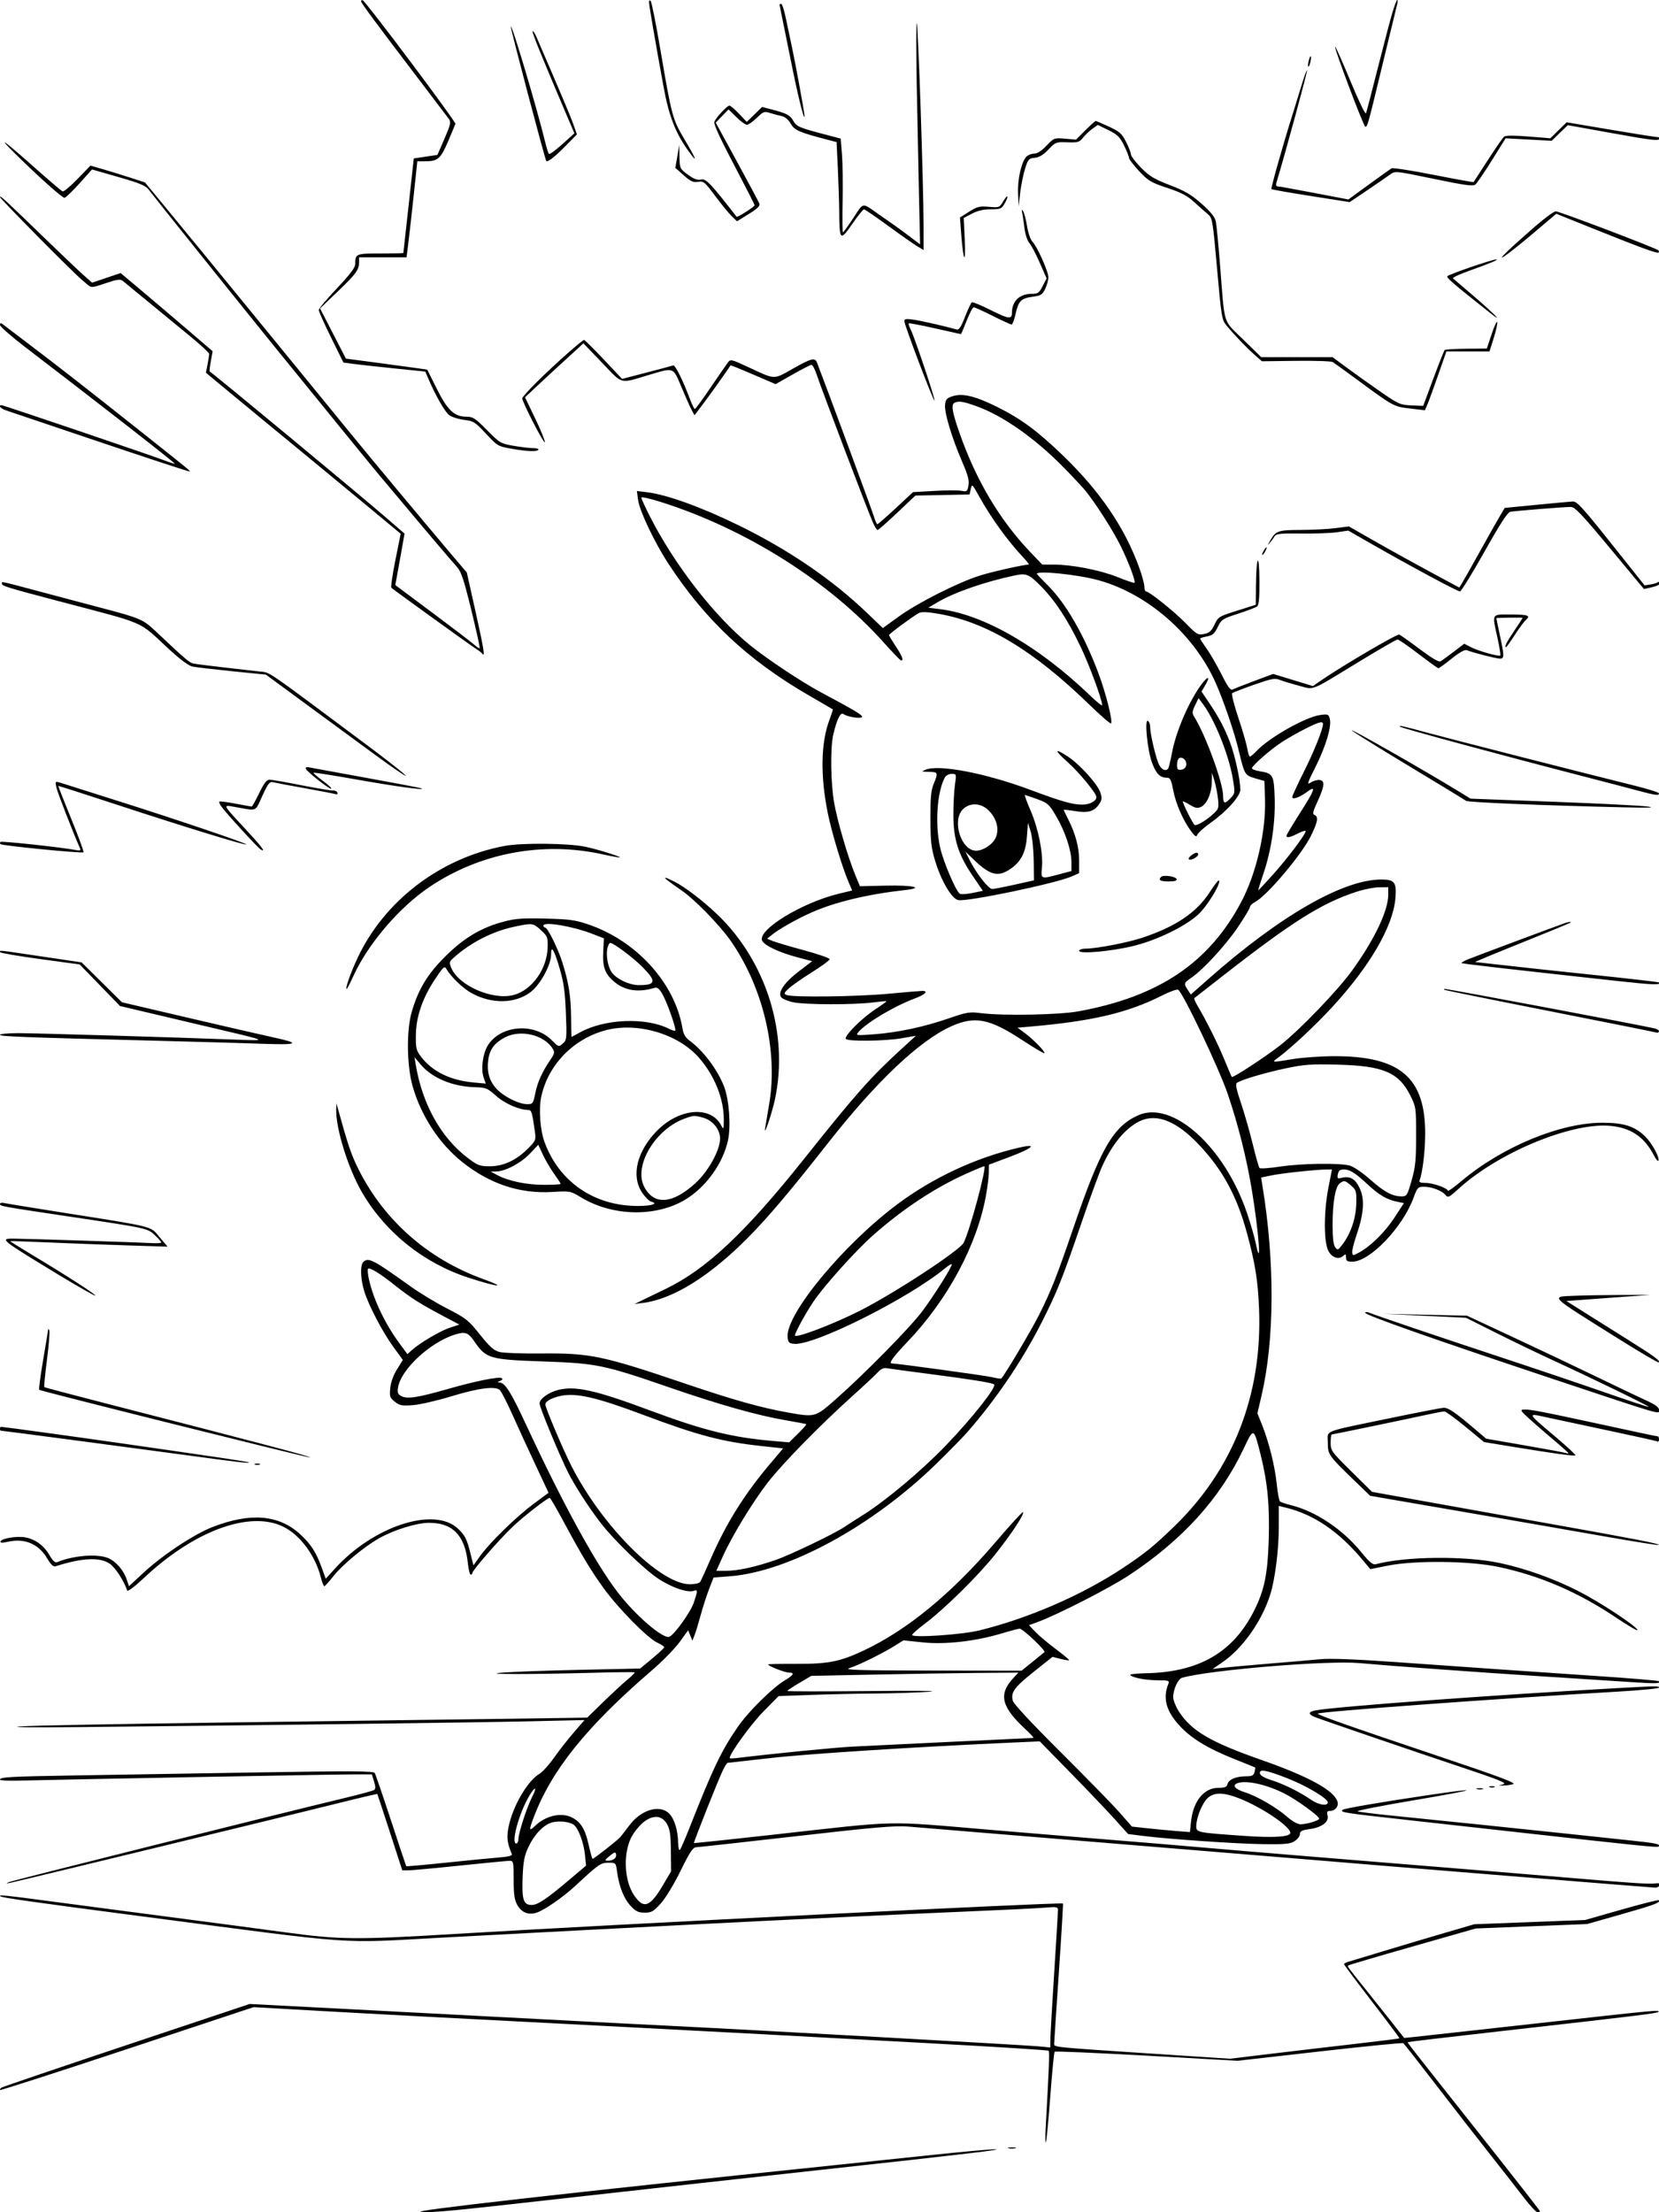 <svg xmlns="http://www.w3.org/2000/svg" width="864" height="1152" viewBox="0 0 864 1152" version="1.1">
	<path d="M 188.024 0.667 C 188.050 1.563, 196.369 12.792, 218.518 41.830 C 226.208 51.911, 233.091 60.983, 233.813 61.991 C 234.942 63.566, 234.614 64.999, 231.466 72.249 L 227.806 80.676 221.653 81.588 L 215.500 82.500 212.807 107 C 211.325 120.475, 210.088 131.613, 210.057 131.750 C 210.025 131.887, 204.648 132, 198.107 132 C 185.302 132, 185 132.129, 185 137.615 C 185 139.340, 182.187 143.038, 175.500 150.103 C 170.275 155.623, 166 160.726, 166 161.443 C 166 162.160, 168.890 168.606, 172.423 175.769 L 178.846 188.791 183.673 189.453 C 186.328 189.818, 195.925 190.878, 205 191.810 L 221.500 193.504 222.991 197.002 C 226.867 206.093, 231.735 214.584, 234.014 216.227 C 235.397 217.223, 238.880 218.317, 241.754 218.657 C 246.607 219.232, 247.415 219.744, 253.098 225.844 C 259.064 232.249, 259.394 232.444, 266.358 233.667 C 274.762 235.142, 279.683 235.321, 280.391 234.177 C 280.670 233.724, 279.459 233.358, 277.700 233.363 C 275.940 233.368, 271.350 232.826, 267.500 232.157 C 260.713 230.979, 260.290 230.729, 253.621 223.971 C 247.554 217.823, 246.302 217, 243.019 217 C 236.638 217, 233.095 213.690, 227.500 202.500 L 222.500 192.500 218 191.830 C 215.525 191.461, 205.993 190.167, 196.818 188.953 L 180.136 186.746 173.413 173.683 L 166.689 160.620 175.749 151.923 C 185.513 142.550, 187 140.521, 187 136.566 L 187 134 199.369 134 L 211.738 134 212.813 125.250 C 213.404 120.438, 214.664 109.188, 215.612 100.250 L 217.337 84 221.103 84 C 228.015 84, 229.402 82.841, 233.266 73.834 C 235.233 69.250, 236.990 65.042, 237.171 64.483 C 237.518 63.409, 190.504 0.739, 188.922 0.167 C 188.415 -0.017, 188.011 0.208, 188.024 0.667 M 338 1.090 C 338 2.669, 341.369 22.259, 345.636 45.496 C 348.386 60.468, 351.734 69.100, 358.436 78.497 C 363.649 85.806, 362.790 83.172, 356.536 72.673 C 350.245 62.112, 349.827 60.563, 343.948 26 C 341.656 12.525, 339.380 1.073, 338.890 0.550 C 338.343 -0.034, 338 0.175, 338 1.090 M 725.093 6.750 C 723.998 10.463, 720.598 23.400, 717.538 35.500 C 714.478 47.600, 711.723 58.175, 711.415 59 C 711.100 59.845, 707.555 52.515, 703.297 42.214 C 699.140 32.157, 695.551 24.115, 695.324 24.343 C 694.703 24.963, 710.195 66, 711.050 66 C 712.171 66, 712.395 65.188, 719.961 33.800 C 723.845 17.685, 727.296 3.488, 727.628 2.250 C 727.961 1.012, 727.975 -0, 727.659 -0 C 727.343 -0, 726.189 3.037, 725.093 6.750 M 406 2.403 C 406 2.625, 406.917 7.238, 408.039 12.653 C 409.160 18.069, 410.743 25.875, 411.557 30 C 415.283 48.884, 419 64.046, 419 60.365 C 419 58.830, 414.328 33.261, 412.539 25 C 411.645 20.875, 410.194 14.013, 409.314 9.750 C 408.435 5.487, 407.329 2, 406.858 2 C 406.386 2, 406 2.181, 406 2.403 M 477.417 43.500 C 477.745 61.100, 478.275 87.144, 478.595 101.376 L 479.176 127.253 473.338 122.837 C 470.127 120.408, 466.375 117.666, 465 116.743 C 463.625 115.820, 460.569 113.699, 458.209 112.029 C 448.598 105.227, 449.995 105.079, 444.438 113.493 C 441.722 117.605, 439.275 120.977, 439 120.986 C 438.725 120.995, 438.646 113.690, 438.824 104.751 C 439.002 95.813, 438.852 84.827, 438.491 80.337 L 437.835 72.175 429.668 70.026 C 416.108 66.458, 414.861 65.921, 413.138 62.906 C 411.430 59.919, 409.696 59.017, 401.692 56.949 L 396.884 55.708 392.902 59.595 L 388.921 63.483 384.885 59.241 C 382.666 56.909, 380.411 55, 379.874 55 C 378.553 55, 372.011 62.205, 372.005 63.667 C 371.997 65.605, 375.330 72.668, 384.384 89.892 C 389.123 98.907, 392.999 106.557, 392.998 106.892 C 392.996 107.652, 384.014 113.378, 383.620 112.871 C 369.899 95.253, 367.664 92.915, 365.088 93.481 C 363.145 93.907, 361.377 93.252, 358.235 90.941 C 354.087 87.891, 353.997 87.701, 353.872 81.663 L 353.743 75.500 352.727 81.458 L 351.711 87.416 356.089 91.301 C 359.692 94.498, 361.013 95.097, 363.549 94.686 C 366.427 94.219, 367.020 94.708, 372.496 102.078 C 375.721 106.419, 379.593 111.152, 381.100 112.596 L 383.840 115.221 389.963 111.442 C 394.391 108.709, 395.922 107.226, 395.496 106.082 C 395.173 105.212, 389.922 95.355, 383.827 84.178 L 372.747 63.856 376.077 60.420 L 379.408 56.984 383.492 60.992 C 385.738 63.196, 388.215 65, 388.996 65 C 389.777 65, 392.076 63.379, 394.105 61.398 C 397.553 58.031, 398.012 57.866, 401.147 58.863 C 402.991 59.450, 405.691 60.168, 407.147 60.459 C 408.779 60.784, 410.574 62.308, 411.826 64.430 C 413.892 67.931, 416.178 68.914, 431.595 72.927 L 435.690 73.994 436.345 87.655 C 436.705 95.169, 437.032 105.633, 437.070 110.908 C 437.176 125.269, 437.617 125.639, 443.861 116.607 C 446.753 112.423, 449.491 109, 449.944 109 C 450.398 109, 456.108 112.902, 462.634 117.672 C 469.160 122.441, 475.962 127.211, 477.750 128.271 L 481 130.198 480.977 116.849 C 480.942 95.555, 478.162 12.828, 477.459 12.132 C 477.108 11.785, 477.089 25.900, 477.417 43.500 M 266.045 14 C 265.999 15.493, 283.896 83.229, 284.494 83.828 C 285.254 84.587, 288.846 81.793, 294.480 76.061 L 300.461 69.976 298.601 64.738 C 297.052 60.375, 292.485 49.567, 279.334 19.142 C 278.536 17.295, 277.661 16.006, 277.389 16.278 C 276.943 16.723, 281.874 28.890, 294.684 58.958 L 299.139 69.416 292.820 75.120 C 289.344 78.257, 286.224 80.526, 285.886 80.162 C 285.548 79.798, 284.727 77.250, 284.061 74.500 C 279.741 56.661, 266.138 10.982, 266.045 14 M 681.571 31.571 C 681.204 33.037, 681.096 34.429, 681.331 34.665 C 681.567 34.900, 682.061 33.894, 682.429 32.429 C 682.796 30.963, 682.904 29.571, 682.669 29.335 C 682.433 29.100, 681.939 30.106, 681.571 31.571 M 677.610 45.142 C 676.061 50.289, 674.004 56.975, 673.040 60 C 668.553 74.081, 661.754 98.087, 662.144 98.477 C 662.382 98.715, 671.648 100.337, 682.734 102.081 L 702.892 105.252 712.122 99.026 C 717.199 95.601, 722.523 91.934, 723.953 90.876 C 726.547 88.959, 726.608 88.965, 746.727 93.141 C 762.929 96.503, 767.192 97.086, 768.379 96.100 C 769.192 95.425, 773.067 89.732, 776.990 83.448 L 784.121 72.023 796.113 72.668 L 808.105 73.313 812.303 69.247 L 816.500 65.181 838 69.055 C 860.628 73.132, 863.582 73.486, 864.368 72.214 C 864.635 71.782, 864.099 71.417, 863.177 71.403 C 862.254 71.388, 851.241 69.645, 838.702 67.527 L 815.904 63.678 811.662 67.841 L 807.420 72.004 795.964 71.084 C 788.504 70.484, 784.093 70.508, 783.317 71.152 C 782.662 71.696, 778.872 77.172, 774.895 83.320 C 770.919 89.469, 767.564 94.639, 767.440 94.810 C 767.316 94.980, 757.916 93.281, 746.552 91.034 C 735.189 88.788, 725.353 87.272, 724.695 87.666 C 724.038 88.060, 718.713 91.867, 712.861 96.126 L 702.223 103.871 684.361 100.461 C 674.538 98.586, 665.969 97.040, 665.320 97.026 C 664.449 97.007, 664.403 96.147, 665.145 93.750 C 668.748 82.097, 680.949 37.346, 680.714 36.643 C 680.557 36.170, 679.160 39.995, 677.610 45.142 M 565.246 67.849 L 560.398 72.698 554.665 72.222 C 549.013 71.753, 548.875 71.806, 545.006 75.873 C 542.474 78.534, 540.203 80, 538.611 80 C 537.254 80, 535.440 80.703, 534.582 81.561 C 531.967 84.176, 529.881 93.279, 530.203 100.669 L 530.500 107.500 531.306 100.500 C 531.750 96.650, 532.875 91.025, 533.806 88 C 535.380 82.891, 535.739 82.477, 538.858 82.179 C 541.227 81.952, 543.332 80.683, 546.007 77.873 C 549.685 74.005, 549.976 73.894, 555.876 74.107 C 561.377 74.306, 562.152 74.077, 564.021 71.701 C 565.157 70.256, 567.359 68.169, 568.913 67.062 L 571.740 65.049 577.279 67.774 C 581.973 70.085, 583.212 71.303, 585.409 75.772 C 586.834 78.672, 588 81.597, 588 82.272 C 588.001 82.947, 590.363 86.026, 593.250 89.113 C 597.998 94.190, 599.395 95.024, 607.860 97.829 C 615.104 100.230, 618.280 101.900, 621.910 105.216 C 624.490 107.572, 627.703 110.412, 629.050 111.527 C 631.411 113.480, 631.585 114.514, 633.853 140.006 C 636.086 165.099, 636.336 166.612, 638.726 169.479 C 643.009 174.616, 649.460 181.346, 653.428 184.816 L 657.219 188.131 674.950 187.908 C 684.702 187.785, 693.316 188.072, 694.091 188.545 C 694.866 189.019, 700.450 193.051, 706.500 197.507 C 725.888 211.787, 725.802 211.740, 734.372 212.737 L 742.124 213.639 743.501 210.344 C 744.258 208.532, 746.766 201.638, 749.073 195.025 L 753.269 183 764.495 183 L 775.722 183 777.937 175.979 C 779.156 172.118, 779.969 168.406, 779.743 167.729 C 779.518 167.053, 778.207 169.875, 776.830 174 L 774.327 181.500 763.653 181.593 C 757.783 181.645, 752.710 181.957, 752.379 182.288 C 752.048 182.619, 749.397 189.295, 746.489 197.123 L 741.200 211.356 735.060 211.106 C 729.271 210.870, 728.355 210.465, 719.064 204.044 C 713.643 200.298, 705.791 194.706, 701.614 191.616 L 694.019 186 675.432 186 L 656.845 186 647.454 176.798 C 636.663 166.226, 637.923 170.201, 635.476 139 C 634.592 127.725, 633.561 117.050, 633.185 115.279 C 632.703 113.014, 630.516 110.298, 625.820 106.134 C 620.456 101.376, 617.207 99.466, 609.320 96.432 C 601.098 93.269, 598.646 91.788, 594.250 87.327 C 591.362 84.396, 589 81.309, 589 80.466 C 589 79.623, 587.855 76.675, 586.457 73.914 C 584.235 69.531, 583.107 68.522, 577.545 65.948 C 574.042 64.326, 570.933 63, 570.636 63 C 570.339 63, 567.913 65.182, 565.246 67.849 M 8 80.130 C 19.577 91.585, 32.333 103, 33.558 103 C 34.165 103, 37.646 99.680, 41.292 95.622 L 47.922 88.244 61.711 92.203 C 72.977 95.438, 75.864 96.651, 77.487 98.831 C 79.886 102.053, 127.158 161.004, 143.476 181.124 C 165.127 207.821, 196.493 246.302, 197.500 247.405 C 198.050 248.007, 201.875 252.550, 206 257.500 C 218.144 272.073, 235.269 292.277, 238.080 295.347 C 240.169 297.628, 241.634 302.064, 245.450 317.657 C 248.069 328.362, 250.030 337.303, 249.808 337.525 C 249.586 337.748, 248.300 336.928, 246.952 335.704 C 245.603 334.480, 235.802 326.991, 225.172 319.062 L 205.844 304.646 206.528 301.073 C 206.905 299.108, 207.993 293.082, 208.948 287.682 L 210.682 277.864 200.591 269.144 C 186.819 257.244, 112.691 195.834, 109.186 193.421 C 109.013 193.303, 109.294 190.886, 109.809 188.052 L 110.745 182.899 97.623 171.655 C 90.405 165.472, 79.624 156.313, 73.665 151.303 L 62.829 142.195 55.394 144.695 L 47.958 147.195 43.729 143.461 C 41.403 141.407, 33.650 134.064, 26.500 127.143 C 1.577 103.020, 0 101.560, -0 102.618 C -0 103.446, 37.117 140.992, 42.392 145.500 C 43.036 146.050, 44.483 147.287, 45.609 148.249 C 47.567 149.923, 47.971 149.891, 54.983 147.506 C 60.950 145.476, 62.607 145.244, 63.906 146.254 C 64.783 146.936, 70.675 151.777, 77 157.010 C 83.325 162.244, 93.112 170.284, 98.750 174.876 C 104.388 179.468, 108.980 183.737, 108.956 184.363 C 108.932 184.988, 108.538 187.437, 108.081 189.804 L 107.249 194.108 115.374 200.851 C 126.106 209.756, 144.374 224.818, 161.570 238.940 C 169.231 245.231, 182.964 256.584, 192.087 264.168 L 208.675 277.957 205.908 291.729 C 204.386 299.303, 203.447 305.761, 203.821 306.081 C 205.682 307.672, 244.906 335.958, 247.500 337.579 C 249.150 338.610, 250.831 339.914, 251.235 340.477 C 252.732 342.562, 251.898 337.476, 247.556 318.030 L 243.111 298.128 233.932 287.314 C 222.492 273.837, 192.680 238.093, 184.011 227.459 C 180.442 223.082, 169.057 209.150, 158.711 196.500 C 148.365 183.850, 134.410 166.780, 127.700 158.566 C 112.028 139.382, 98.063 122.354, 85.510 107.125 L 75.520 95.004 68.010 92.564 C 63.879 91.222, 57.487 89.248, 53.804 88.176 L 47.109 86.227 40.411 93.165 C 36.727 96.981, 33.215 99.910, 32.606 99.672 C 31.998 99.435, 25.487 93.900, 18.138 87.371 C 2.017 73.049, -2.196 70.040, 8 80.130 M 522.347 105.025 C 520.559 108.086, 520.324 108.172, 515 107.703 C 510.153 107.276, 508.933 107.576, 504.723 110.231 L 499.946 113.243 500.631 122.371 C 501.673 136.254, 503.067 138.276, 502.445 125 L 501.906 113.500 506.203 111.247 C 509.142 109.706, 512.238 108.993, 516 108.991 C 521.114 108.988, 521.625 108.768, 523.281 105.858 C 524.261 104.137, 524.867 102.534, 524.629 102.295 C 524.390 102.057, 523.364 103.285, 522.347 105.025 M 532.381 111 C 532.660 112.375, 533.195 115.975, 533.570 119 C 533.947 122.035, 535.058 125.396, 536.049 126.500 C 537.036 127.600, 539.468 132.204, 541.452 136.731 L 545.060 144.961 543.010 148.981 C 541.217 152.494, 540.527 153, 537.527 153 C 530.921 153, 527 156.759, 527 163.090 C 527 166.367, 525.162 166.101, 516 161.500 C 511.002 158.990, 506.562 157.152, 506.134 157.417 C 505.706 157.682, 504.105 161.087, 502.576 164.984 C 500.438 170.433, 499.415 171.958, 498.148 171.584 C 492.916 170.042, 479.823 167.045, 475.750 166.458 C 471.858 165.897, 471 166.049, 471 167.300 C 471 169.272, 486.162 209.171, 486.705 208.628 C 487.212 208.121, 476.291 175.579, 474.298 171.657 C 473.503 170.093, 473.041 168.626, 473.271 168.396 C 473.501 168.166, 479.657 169.333, 486.952 170.989 C 494.246 172.645, 500.320 174, 500.449 174 C 500.578 174, 501.920 170.850, 503.430 167 C 504.941 163.150, 506.596 160, 507.108 160 C 507.621 160, 512.072 162.025, 517 164.500 C 521.928 166.975, 526.347 169, 526.821 169 C 527.294 169, 528.236 166.525, 528.913 163.500 C 530.448 156.638, 531.713 155.365, 537.824 154.524 C 542.127 153.932, 542.893 153.448, 544.350 150.393 C 545.257 148.489, 546 145.793, 546 144.401 C 546 141.383, 540.088 128.228, 537.627 125.769 C 536.675 124.817, 535.446 121.249, 534.897 117.839 C 534.348 114.430, 533.443 110.934, 532.886 110.071 C 532.095 108.843, 531.984 109.045, 532.381 111 M 799.500 117.886 C 794.550 122.177, 788.250 127.832, 785.500 130.451 C 777.426 138.142, 784.918 132.970, 798.502 121.476 L 810.504 111.320 829.502 118.952 C 854.546 129.013, 863.161 132.172, 863.804 131.530 C 864.095 131.238, 864.050 130.717, 863.705 130.371 C 862.557 129.224, 811.987 109.999, 810.228 110.042 C 809.278 110.065, 804.450 113.595, 799.500 117.886 M 766.058 139.068 C 759.766 141.221, 754.249 143.351, 753.800 143.800 C 753.081 144.519, 756.427 147.402, 776 162.930 C 783.708 169.045, 778.242 163.413, 767.621 154.297 C 762.055 149.519, 757.142 145.317, 756.703 144.959 C 756.265 144.600, 760.090 142.815, 765.203 140.991 C 776.628 136.915, 780.969 135.067, 779 135.115 C 778.175 135.136, 772.351 136.914, 766.058 139.068 M 0 169.234 C 0 170.047, 5.962 175.271, 13.250 180.843 C 50.578 209.382, 91 240.892, 91 241.449 C 91 241.646, 88.638 240.904, 85.750 239.800 C 78.163 236.899, 1.785 211, 0.816 211 C -1.247 211, 0.326 212.773, 3.250 213.744 C 5.038 214.337, 27.194 221.806, 52.486 230.342 C 77.779 238.877, 98.616 245.717, 98.791 245.542 C 99.144 245.190, 98.715 244.840, 71 222.855 C 44.777 202.054, 31.007 191.305, 15.500 179.536 C 8.350 174.109, 1.938 169.238, 1.250 168.712 C 0.382 168.048, 0 168.207, 0 169.234 M 296 183.629 C 284.205 194.031, 272 206.145, 272 207.450 C 272 209.439, 283.342 231.475, 283.744 230.267 C 283.950 229.649, 281.713 224.140, 278.773 218.025 L 273.428 206.906 279.498 201.203 C 282.836 198.066, 288.252 193.055, 291.534 190.067 C 294.815 187.078, 298.924 183.314, 300.665 181.703 L 303.830 178.772 313.579 188.930 C 324.651 200.465, 322.384 199.880, 338 195.228 C 351.158 191.308, 350.506 191.066, 354.859 201.500 C 356.924 206.450, 359.306 211.794, 360.151 213.376 L 361.688 216.253 366.142 210.376 C 369.474 205.981, 378.262 193.660, 380.490 190.259 C 380.577 190.127, 385.886 192.276, 392.287 195.035 L 403.926 200.051 412.765 195.025 C 417.626 192.261, 422.057 190, 422.611 190 C 423.165 190, 424.336 192.137, 425.213 194.750 C 428.193 203.631, 451.568 265.125, 454.671 272.250 C 455.569 274.313, 456.635 276, 457.039 276 C 457.443 276, 462.037 271.965, 467.248 267.034 L 476.722 258.068 490.833 257.784 L 504.943 257.500 505.575 254.640 C 506.190 251.860, 506.306 251.957, 509.717 258.112 C 516.080 269.591, 524.660 281.494, 532.884 290.250 C 534.821 292.313, 536.139 294, 535.813 294 C 533.293 294, 517.125 297.615, 510.574 299.644 C 499.290 303.138, 478.081 313.820, 468.140 321.014 L 459.781 327.065 451.640 319.263 C 433.271 301.658, 410.711 286.271, 384.500 273.471 C 365.216 264.053, 347.353 257.602, 337.093 256.348 L 331.685 255.688 332.338 260.449 C 333.125 266.194, 340.901 282.524, 348.076 293.500 C 367.265 322.855, 389.545 343.777, 421 361.975 C 427.875 365.953, 433.602 369.300, 433.726 369.413 C 433.851 369.527, 433.096 371.874, 432.049 374.630 C 427.472 386.676, 427.144 403.779, 431.114 423.458 C 433.128 433.441, 438.609 451.589, 441.999 459.497 L 443.808 463.719 436.883 465.390 C 417.381 470.097, 394.044 484.478, 396.987 489.975 C 398.322 492.471, 405.928 496.023, 415.231 498.495 L 422.962 500.549 416.158 505.738 C 408.457 511.612, 404.848 516.907, 406.879 519.354 C 407.567 520.184, 410.373 521.343, 413.115 521.931 C 419.127 523.221, 444.778 523.285, 454.485 522.035 C 458.326 521.540, 461.576 521.243, 461.707 521.374 C 461.838 521.505, 459.125 523.466, 455.679 525.732 C 448.660 530.347, 439.572 539.499, 440.508 541.012 C 441.375 542.415, 461.083 542.169, 469.756 540.647 L 477.011 539.374 469.951 545.818 C 453.518 560.816, 445.873 569.419, 419.141 603 C 388.223 641.838, 367.916 660.946, 346.685 671.177 C 341.633 673.611, 335.925 676.379, 334 677.328 L 330.500 679.053 334.877 678.494 C 350.484 676.503, 369.585 664.633, 389.500 644.551 C 399.937 634.026, 411.281 620.613, 431.474 594.919 C 456.501 563.075, 478.824 541.939, 495.282 534.503 C 507.660 528.910, 515.281 530.375, 532.422 541.646 C 538.482 545.632, 543.648 548.685, 543.902 548.431 C 544.550 547.784, 538.241 541.299, 533.715 537.959 L 529.930 535.167 536.715 534.576 C 568.844 531.780, 587.223 527.452, 605.017 518.492 C 608.974 516.498, 612.793 515.090, 613.502 515.363 C 615.762 516.230, 634.722 555.993, 639.383 569.639 C 644.754 585.366, 649.231 603.159, 651.927 619.500 C 655.620 641.881, 657.150 662.718, 653.970 647.329 C 653.308 644.123, 651.264 637.074, 649.427 631.663 C 637.731 597.206, 610.676 572.857, 592.849 580.743 C 579.815 586.508, 573.141 598.060, 559.116 639.137 C 550.430 664.573, 547.405 672.237, 541.043 684.914 C 537.132 692.707, 523.289 716.003, 521.464 717.863 C 521.268 718.062, 518.946 717.717, 516.304 717.095 C 512.700 716.247, 467.038 710, 464.443 710 C 462.654 710, 465.219 706.476, 472.750 698.583 C 493.723 676.604, 508.932 648.142, 513.554 622.216 C 514.311 617.972, 514.952 612.700, 514.978 610.500 L 515.026 606.500 525.691 602.500 C 538.028 597.873, 540.686 595.329, 530.808 597.602 C 508.360 602.768, 485.981 613.180, 467.257 627.168 C 439.049 648.243, 409.056 684.584, 410.191 696.312 C 410.456 699.048, 410.930 699.542, 413.536 699.797 C 423.954 700.818, 473.283 676.104, 492.376 660.298 C 493.957 658.989, 495.436 658.102, 495.661 658.328 C 496.301 658.968, 486.443 674.692, 480.192 683 C 473.846 691.434, 450.545 715.132, 435.655 728.296 C 424.528 738.133, 424.681 738.089, 410.500 735.584 C 396.620 733.133, 382.230 729.107, 358 720.895 C 313.678 705.873, 307.497 704.572, 281.589 704.820 C 271.738 704.914, 262.035 704.548, 260.026 704.007 C 257.168 703.237, 254.971 701.265, 249.936 694.949 C 243.951 687.440, 242.759 686.494, 232.913 681.435 C 227.091 678.444, 218.541 673.280, 213.913 669.961 C 194.229 655.842, 191.808 654.592, 189.200 657.200 C 187.524 658.876, 187.705 665.634, 189.599 672.068 C 191.753 679.388, 199.165 693.596, 205.018 701.624 L 209.802 708.186 206.755 713.088 C 204.850 716.152, 203.533 719.806, 203.242 722.834 C 202.819 727.236, 203.038 727.886, 205.638 729.946 C 208.134 731.923, 209.331 732.152, 215 731.731 C 218.575 731.466, 227.688 729.368, 235.250 727.068 C 249.153 722.840, 257.750 721.717, 260.261 723.801 C 261.016 724.428, 264.079 730.410, 267.067 737.094 C 270.055 743.778, 275.469 755.572, 279.097 763.301 L 285.693 777.356 277.808 783.203 C 268.767 789.906, 255.091 803.252, 250.015 810.326 L 246.552 815.151 244.981 808.826 C 243.118 801.328, 242.109 799.364, 238.336 795.886 C 225.977 784.495, 194.530 794.759, 174.570 816.700 L 169.640 822.119 167.509 816.233 C 164.661 808.368, 161.897 804.082, 156.419 799.032 C 145.300 788.783, 130.582 787.519, 110.856 795.119 C 101.214 798.834, 84.799 809.675, 74.831 818.912 L 67.161 826.018 65.995 822.484 C 64.436 817.760, 60.329 813.035, 56.329 811.364 C 50.689 809.008, 38.253 809.986, 29.879 813.445 C 28.683 813.940, 27.571 812.943, 25.638 809.645 C 22.724 804.673, 18.283 801.479, 13 800.557 C 8.698 799.805, 0.794 801.118, 0.277 802.670 C -0.001 803.504, 1.043 803.553, 4.159 802.853 C 12.865 800.897, 20.152 803.991, 24.563 811.517 C 26.459 814.752, 27.771 816.004, 28.892 815.647 C 42.781 811.223, 51.853 810.774, 57.102 814.251 C 59.957 816.142, 64.543 823.165, 66.265 828.283 C 66.497 828.972, 70.310 826.083, 75.055 821.623 C 101.062 797.180, 129.972 786.515, 147.381 794.942 C 156.224 799.223, 164.187 809.915, 167.076 821.386 C 167.715 823.924, 168.530 826, 168.888 826 C 169.246 826, 171.331 823.713, 173.520 820.917 C 178.123 815.039, 189.389 805.639, 197.140 801.210 C 205.014 796.711, 216.909 793, 223.458 793 C 235.819 793, 242.151 799.585, 243.658 814.006 C 244.003 817.303, 244.671 820, 245.142 820 C 245.614 820, 246 819.615, 246 819.144 C 246 817.734, 260.669 800.931, 267.315 794.727 C 273.161 789.271, 285.113 780, 286.302 780 C 286.603 780, 289.816 785.513, 293.443 792.250 C 303.064 810.124, 307.768 817.935, 314.500 827.216 C 322.038 837.609, 337.306 853.100, 342.250 855.371 C 344.313 856.319, 345.973 857.410, 345.941 857.797 C 345.909 858.184, 343.075 860.834, 339.645 863.688 L 333.408 868.875 301.954 869.560 C 265.041 870.364, 244.892 871.718, 269.500 871.741 C 277.750 871.749, 294.776 871.473, 307.336 871.128 C 319.896 870.782, 330.337 870.666, 330.539 870.869 C 330.740 871.072, 329.014 872.801, 326.702 874.711 C 324.391 876.620, 318.748 881.843, 314.163 886.316 L 305.826 894.450 257.663 895.128 C 231.173 895.502, 167.200 896.351, 115.500 897.017 C 63.800 897.682, 16.550 898.579, 10.500 899.010 C 4.010 899.472, 16.926 899.617, 42 899.364 C 140.903 898.367, 248.497 896.987, 275.463 896.370 L 304.425 895.708 298.881 902.104 C 295.832 905.622, 291.199 911.534, 288.586 915.242 C 285.974 918.950, 282.557 922.740, 280.993 923.663 C 274.720 927.368, 267.018 940.597, 264.851 951.386 C 263.765 956.794, 264.137 959.815, 266.599 965.603 C 266.905 966.322, 264.531 966.906, 259.784 967.281 C 255.778 967.597, 243.339 968.814, 232.141 969.986 C 220.944 971.157, 211.682 971.977, 211.558 971.808 C 211.435 971.639, 207.866 960.922, 203.627 947.994 C 199.388 935.065, 195.570 923.922, 195.144 923.232 C 194.525 922.231, 182.369 922.177, 134.934 922.963 C 102.245 923.506, 59.525 924.213, 40 924.535 C 4.652 925.119, 0.002 925.379, -0.002 926.769 C -0.003 927.171, 4.159 927.390, 9.248 927.255 C 30.414 926.694, 175.257 923.995, 184.082 923.998 L 193.664 924 194.803 927.709 C 195.680 930.568, 195.661 931.592, 194.721 932.176 C 194.049 932.593, 187.650 934.337, 180.500 936.053 C 146.218 944.277, 6.483 979.275, 4.618 980.104 C 2.920 980.859, 3.095 980.922, 5.500 980.423 C 10.732 979.336, 150.538 945.408, 173.891 939.557 C 186.206 936.472, 196.377 934.073, 196.494 934.224 C 196.610 934.376, 199.584 943.381, 203.103 954.235 L 209.500 973.970 212.500 973.981 C 214.150 973.987, 226.290 972.869, 239.477 971.496 C 252.664 970.123, 264.364 969, 265.477 969 C 267.369 969, 267.500 969.630, 267.500 978.750 C 267.500 986.247, 267.915 989.261, 269.298 991.793 C 271.567 995.950, 275.168 997.430, 279.518 995.994 C 283.598 994.647, 293.376 987.859, 299.674 982 C 311.762 970.754, 312.843 970, 316.867 970 C 320.716 970, 320.730 970.015, 321.373 974.750 C 322.419 982.452, 324.951 988.806, 328.456 992.522 C 331.149 995.377, 332.459 996, 335.775 996 C 339.338 996, 340.327 995.430, 344.157 991.166 C 346.654 988.387, 351.036 981.159, 354.464 974.166 C 359.130 964.649, 360.872 961.989, 362.464 961.949 C 363.584 961.920, 387 959.333, 414.500 956.199 C 455.439 951.533, 466.040 950.623, 473 951.177 C 477.675 951.550, 503.550 953.688, 530.500 955.928 C 557.450 958.168, 601.550 961.798, 628.500 963.993 C 655.450 966.189, 680.200 968.224, 683.500 968.515 C 699.570 969.932, 860.713 982.997, 862.143 982.999 C 863.047 982.999, 864.013 982.410, 864.289 981.688 C 864.655 980.736, 863.985 980.495, 861.844 980.810 C 858.976 981.231, 847.440 980.443, 812.500 977.441 C 797.103 976.118, 771.539 974.020, 679 966.485 C 662.225 965.119, 638.375 963.118, 626 962.039 C 613.625 960.960, 594.725 959.377, 584 958.522 C 573.275 957.668, 542.450 955.115, 515.500 952.850 C 459.345 948.131, 470.039 947.875, 401.077 955.582 C 379.394 958.004, 361.551 959.877, 361.425 959.743 C 361.113 959.411, 374.225 926.415, 376.523 921.750 C 377.539 919.688, 378.625 917.996, 378.935 917.992 C 379.246 917.987, 389.400 916.852, 401.500 915.468 C 420.559 913.289, 477.645 909.635, 526.500 907.468 L 541.500 906.803 557.500 923.151 C 566.300 932.143, 576.650 943, 580.500 947.277 L 587.500 955.054 595 956.008 C 608.454 957.718, 644.190 960.173, 658.036 960.338 C 669.489 960.475, 671.989 960.227, 674.286 958.727 C 675.779 957.752, 677 956.106, 677 955.071 C 677 953.570, 678.012 953.048, 681.981 952.503 C 688.417 951.617, 692.227 948.753, 691.392 945.427 C 690.901 943.468, 691.166 943, 692.769 943 C 695.430 943, 697.312 940.557, 696.535 938.110 C 694.690 932.296, 681.442 925.055, 657 916.500 C 630.275 907.146, 620.360 901.301, 613.832 891.054 C 612.274 888.609, 611 885.332, 611 883.772 C 611 879.708, 613.505 874.280, 615.659 873.676 C 630.192 869.602, 691.421 864.546, 708 866.051 C 724.277 867.529, 771.086 870.921, 804.500 873.044 C 822.100 874.162, 842.569 875.478, 849.987 875.968 C 862.759 876.812, 865.060 876.726, 863.790 875.456 C 863.491 875.157, 850.253 874.038, 834.373 872.969 C 797.717 870.501, 768.949 868.506, 728 865.594 C 705.872 864.021, 692.947 863.523, 687.500 864.036 C 683.100 864.451, 670.725 865.515, 660 866.402 C 649.275 867.289, 638.475 868.264, 636 868.569 L 631.500 869.123 636.610 865.630 C 647.215 858.378, 657.268 844.107, 661.598 830.155 C 664.066 822.200, 665.988 806.989, 665.994 795.355 L 666 784.211 669.250 784.983 C 684.037 788.497, 697.209 797.413, 709.634 812.315 L 713.649 817.130 722.574 815.333 C 736.656 812.496, 764.958 812.767, 780 815.881 C 801.656 820.365, 822.008 829.120, 841.857 842.491 C 848.103 846.699, 853.028 849.547, 852.800 848.821 C 852.139 846.707, 833.441 834.406, 822 828.557 C 809.499 822.166, 794.423 816.772, 781.159 813.945 C 763.169 810.110, 731.990 810.408, 716.500 814.562 C 714.941 814.980, 713.237 813.551, 708.771 808.080 C 699.220 796.381, 685.213 787.025, 672.500 783.855 C 669.750 783.169, 667.110 782.283, 666.633 781.887 C 666.156 781.490, 665.399 777.531, 664.951 773.089 C 664.003 763.682, 660.913 751.135, 657.352 742.227 L 654.844 735.954 656.939 727.032 C 663.800 697.808, 663.991 657.190, 657.456 617.344 L 656.775 613.189 662.137 612.084 C 667.655 610.947, 685.105 609.072, 690.589 609.026 L 693.677 609 691.869 618.250 C 689.306 631.360, 689.364 647.444, 691.989 651.750 C 694.074 655.169, 697.525 656.075, 699.800 653.800 C 700.733 652.867, 701 653.089, 701 654.800 C 701 656.623, 701.567 657, 704.304 657 C 713.417 657, 730.496 639.172, 736.157 623.750 C 738.161 618.292, 738.441 618, 741.666 618 C 745.699 618, 750.958 620.037, 752.867 622.339 C 754.104 623.830, 754.750 623.516, 759.658 619.030 C 779.935 600.498, 817.487 584.757, 837.910 586.229 C 849.116 587.037, 856.411 591.905, 861.543 602 C 862.522 603.925, 863.501 604.971, 863.720 604.325 C 864.321 602.547, 860.244 595.171, 856.799 591.804 C 851.327 586.455, 845.735 584.664, 834.500 584.662 C 812.639 584.657, 782.424 597.141, 761.250 614.924 C 757.263 618.274, 754 620.609, 754 620.115 C 754 618.709, 746.345 616, 742.373 616 C 739.665 616, 738.921 615.648, 739.338 614.562 C 740.880 610.544, 742.217 599.400, 742.232 590.436 C 742.283 561.178, 729.243 549.993, 695.090 550.004 C 688.166 550.006, 678.450 550.673, 673.500 551.486 C 661.923 553.388, 662.065 553.403, 665.757 550.680 C 672.221 545.910, 684.783 534.197, 693.295 525.001 C 713.354 503.333, 725.565 482.373, 726.741 467.593 C 727.389 459.453, 726.271 458, 719.358 458 C 699.444 458, 666.536 476.937, 629.333 509.805 L 620.167 517.903 618.583 515.487 C 616.422 512.188, 616.526 511.832, 620.419 509.181 C 626.586 504.982, 638.393 492.142, 644.731 482.741 C 648.158 477.659, 650.971 472.949, 650.981 472.276 C 650.991 471.602, 652.237 470.409, 653.750 469.624 C 659.756 466.506, 677.642 445.382, 682.544 435.616 C 686.273 428.187, 686.808 425.247, 684.587 424.395 C 683.451 423.959, 683.731 422.644, 686.020 417.676 C 689.834 409.398, 690.149 406.592, 687.309 406.188 C 686.104 406.017, 684.024 406.594, 682.686 407.470 C 680.511 408.895, 680.755 408.064, 684.994 399.611 C 690.463 388.706, 693.568 378.401, 692.576 374.448 C 691.934 371.888, 691.658 371.775, 687.461 372.350 C 679.948 373.380, 661.196 383.965, 654.563 390.920 C 652.948 392.614, 651.318 394, 650.941 394 C 650.564 394, 649.961 392.155, 649.600 389.899 C 649.239 387.644, 647.132 380.379, 644.918 373.754 C 642.703 367.129, 641.253 361.389, 641.696 360.999 C 642.138 360.609, 647.242 358.624, 653.037 356.588 C 662.264 353.347, 663.942 353.034, 666.537 354.063 C 668.167 354.709, 672.640 356.066, 676.479 357.078 C 684.739 359.256, 681.683 360.474, 707.639 344.660 C 718.165 338.247, 727.256 333, 727.841 333 C 728.425 333, 733.313 336.371, 738.702 340.491 C 744.091 344.612, 748.780 347.987, 749.123 347.991 C 749.465 347.996, 752.582 345.732, 756.049 342.961 C 760.203 339.640, 762.890 338.148, 763.927 338.585 C 766.784 339.790, 779.330 343, 781.182 343 C 783.482 343, 783.472 341.558, 781.099 330.699 C 780.053 325.915, 779.266 321.950, 779.349 321.888 C 779.651 321.665, 793 321.507, 793 321.726 C 793 321.851, 790.975 324.972, 788.500 328.662 C 784.418 334.749, 783.306 337, 784.383 337 C 784.593 337, 786.655 334.099, 788.965 330.554 C 791.274 327.009, 793.802 323.579, 794.582 322.932 C 797.395 320.598, 795.850 320, 787 320 C 776.518 320, 777.023 319.130, 779.889 332.245 C 780.928 336.999, 781.577 341.089, 781.332 341.335 C 780.633 342.034, 769.941 339.018, 766.058 337.025 L 762.553 335.227 757.026 339.437 C 753.987 341.752, 750.917 343.991, 750.204 344.411 C 749.375 344.900, 745.492 342.607, 739.420 338.043 C 734.201 334.120, 729.375 330.698, 728.696 330.437 C 727.573 330.006, 698.996 346.778, 688.213 354.197 L 683.755 357.265 673.397 354.109 L 663.040 350.952 653.270 354.591 C 647.896 356.592, 642.832 358.592, 642.015 359.036 C 640.863 359.662, 639.549 357.898, 636.157 351.171 C 633.752 346.402, 630.257 340.361, 628.392 337.748 C 626.526 335.134, 625 332.792, 625 332.543 C 625 332.294, 626.608 331.789, 628.574 331.420 C 631.509 330.870, 632.513 329.998, 634.192 326.543 C 636.130 322.552, 636.680 322.192, 644.868 319.547 C 649.615 318.014, 654.063 316.308, 654.750 315.757 C 655.641 315.043, 655.971 311.131, 655.900 302.128 C 655.782 287.091, 654.250 289.297, 654.100 304.721 L 654 314.942 644.250 318.010 C 634.801 320.983, 634.438 321.208, 632.500 325.278 C 630.885 328.668, 629.839 329.606, 627.071 330.149 C 623.853 330.779, 623.271 330.438, 617.571 324.591 C 611.614 318.479, 598.527 308, 596.851 308 C 596.383 308, 596 306.902, 596 305.560 C 596 304.217, 594.818 299.830, 593.374 295.810 C 585.889 274.971, 573.112 256.111, 553.856 237.479 C 540.511 224.567, 531.884 218.167, 519.500 211.995 C 507.935 206.231, 501.294 204.630, 496.049 206.342 C 493.026 207.328, 492.452 208.003, 492.176 210.891 C 491.788 214.953, 495.732 228.028, 501.095 240.463 C 504.119 247.472, 504.853 250.251, 504.367 252.849 C 503.788 255.944, 503.514 256.153, 500.756 255.601 C 499.114 255.273, 492.757 255.291, 486.628 255.641 L 475.485 256.277 466.499 264.639 C 461.557 269.237, 457.244 273, 456.915 273 C 456.586 273, 455.746 271.087, 455.049 268.750 C 454.106 265.588, 430.509 201.780, 425.464 188.750 C 424.429 186.078, 422.533 186.572, 412.822 192.047 C 402.668 197.770, 403.946 197.811, 390 191.322 C 380.674 186.983, 380.473 186.938, 379 188.885 C 378.175 189.976, 374.125 195.845, 370 201.927 C 365.875 208.009, 362.224 212.988, 361.886 212.993 C 361.548 212.997, 360.469 210.863, 359.488 208.250 C 355.642 198.007, 351.638 189.924, 350.595 190.296 C 349.993 190.511, 343.760 192.179, 336.745 194.002 L 323.990 197.317 314.407 187.158 C 309.136 181.571, 304.526 177.004, 304.162 177.008 C 303.798 177.012, 300.125 179.992, 296 183.629 M 497.250 209.662 C 495.223 210.480, 495.782 214.180, 499.579 225.089 C 508.260 250.028, 520.636 270.852, 536.819 287.750 L 542.805 294 548.653 294.004 C 558.269 294.011, 572.942 296.868, 581.965 300.491 C 586.626 302.362, 590.612 303.722, 590.822 303.511 C 591.571 302.762, 587.648 292.360, 583.433 283.918 C 579.396 275.832, 570.665 262.183, 565.254 255.500 C 563.918 253.850, 558.927 248.511, 554.162 243.636 C 539.130 228.255, 522.142 216.327, 508.321 211.449 C 501.476 209.034, 499.570 208.726, 497.250 209.662 M 334 259.113 C 334 259.625, 335.840 263.703, 338.088 268.176 C 350.939 293.734, 372.158 321.091, 390.794 336.126 C 399.835 343.419, 417.566 355.191, 427.500 360.495 C 444.330 369.482, 449 372.245, 449 373.218 C 449 374.503, 441.170 373.386, 439.300 371.834 C 437.791 370.582, 435.773 374.658, 433.940 382.659 C 432.365 389.536, 432.622 407.978, 434.435 418.153 C 436.145 427.752, 441.560 446.259, 445.363 455.500 L 447.831 461.500 461.166 461.196 C 475.497 460.870, 481.913 462.300, 471.410 463.480 C 451.790 465.683, 435.186 469.652, 422.755 475.108 C 415.243 478.404, 405.719 483.782, 401.937 486.861 L 399.500 488.845 402.500 490.056 C 404.150 490.722, 411.496 492.894, 418.825 494.883 C 426.153 496.873, 432.132 498.950, 432.112 499.500 C 432.091 500.050, 427.895 503.122, 422.787 506.327 C 417.679 509.531, 412.245 513.344, 410.712 514.800 C 408.202 517.183, 408.102 517.518, 409.712 518.153 C 412.941 519.429, 446.172 519.022, 462.500 517.508 C 471.300 516.692, 479.288 516.018, 480.250 516.012 C 483.728 515.988, 481.885 517.899, 476.479 519.922 C 465.523 524.021, 450.950 532.730, 446.947 537.569 C 445.580 539.223, 446.025 539.281, 455 538.615 C 467.474 537.689, 481.055 534.812, 493.951 530.364 C 503.623 527.027, 504.891 526.821, 510.951 527.592 C 522.376 529.045, 551.555 528.499, 561.686 526.643 C 603.486 518.986, 629.587 501.449, 646.427 469.707 C 654.289 454.886, 659.351 432.966, 658.805 416.102 L 658.500 406.705 653.709 405.310 C 648.291 403.733, 648.148 403.492, 645.125 390.839 C 642.777 381.014, 637.019 364.204, 632.855 355.018 C 621.521 330.019, 597.486 309.130, 572 302.130 C 561.254 299.178, 540.013 296.992, 540.002 298.837 C 540.001 299.022, 542.535 301.689, 545.634 304.763 C 555.039 314.093, 564.586 330.636, 572.029 350.500 C 575.963 360.999, 579.652 375.681, 578.617 376.717 C 578.282 377.051, 573.169 372.620, 567.254 366.869 C 538.333 338.750, 513.756 323.956, 488.788 319.637 C 482.784 318.598, 479.951 318.496, 478.509 319.266 C 475.418 320.916, 463 330.092, 463 330.727 C 463 331.038, 464.575 333.666, 466.500 336.566 C 469.895 341.681, 470.794 344.084, 469.250 343.920 C 468.837 343.877, 464.900 339.800, 460.500 334.861 C 432.051 302.929, 388.585 275.472, 344.250 261.428 C 338.613 259.642, 334 258.600, 334 259.113 M 800.068 262.897 L 783.635 264.500 780.697 269.500 C 779.081 272.250, 774.387 280.575, 770.265 288 C 766.144 295.425, 762.145 302.502, 761.378 303.727 L 759.984 305.954 753.242 302.337 C 738.575 294.470, 723.984 286.426, 713.499 280.427 L 702.497 274.132 695.499 275.033 C 691.649 275.529, 683.524 275.949, 677.441 275.967 C 665.560 276.002, 664.451 276.388, 661.513 281.500 C 659.981 284.165, 659.976 284.277, 661.463 282.500 C 662.384 281.400, 663.505 279.860, 663.954 279.078 C 664.603 277.950, 667.428 277.693, 677.636 277.833 C 684.711 277.930, 693.128 277.627, 696.341 277.160 L 702.182 276.310 714.082 283.128 C 733.813 294.432, 759.059 308.001, 760.318 307.979 C 760.968 307.967, 766.675 298.733, 773 287.457 C 781.038 273.129, 785.102 266.831, 786.500 266.537 C 788.854 266.043, 814.333 263.993, 818.070 263.997 C 820.195 263.999, 823.720 267.705, 838.408 285.375 L 856.175 306.750 859.469 306.007 C 863.570 305.082, 865.004 304.220, 864.985 302.691 C 864.974 301.847, 864.756 301.822, 864.235 302.606 C 863.831 303.214, 861.925 303.964, 860 304.273 L 856.500 304.834 839.046 282.917 C 824.102 264.151, 821.227 261.021, 819.046 261.147 C 817.646 261.227, 809.105 262.015, 800.068 262.897 M 658 287 C 657.411 288.100, 657.155 289, 657.430 289 C 657.705 289, 658.411 288.100, 659 287 C 659.589 285.900, 659.845 285, 659.570 285 C 659.295 285, 658.589 285.900, 658 287 M 528.500 299.654 C 512.792 302.972, 496.882 308.505, 488.150 313.686 L 483.500 316.446 490 317.273 C 512.512 320.138, 541.371 336.820, 567.750 362.218 C 571.188 365.527, 574 367.773, 574 367.208 C 574 364.330, 567.280 346.175, 562.619 336.463 C 555.868 322.393, 549.421 312.628, 541.864 305.024 C 535.838 298.960, 534.442 298.399, 528.500 299.654 M 1 303.922 C 1 305.133, 3.392 305.874, 30 312.895 C 77.595 325.453, 71.472 322.807, 87.831 337.894 C 93.941 343.529, 98.256 346.719, 100.331 347.134 C 102.074 347.482, 111.375 348.568, 121 349.546 L 138.500 351.324 160.398 367.412 C 198.582 395.466, 201.398 397.519, 206.404 400.948 C 217.600 408.619, 208.541 401.001, 190.191 387.314 C 136.559 347.311, 141.017 350.354, 135 349.653 C 131.975 349.300, 123.425 348.328, 116 347.492 C 108.575 346.656, 101.600 345.753, 100.500 345.485 C 98.554 345.010, 95.800 342.640, 81.717 329.327 C 74.415 322.424, 73.583 322.058, 52.500 316.489 C 47 315.036, 33.336 311.407, 22.136 308.424 C -0.806 302.313, 1 302.698, 1 303.922 M 625.816 356.250 C 619.314 364.977, 612.570 380.519, 610.428 391.710 C 609.641 395.828, 608.745 399.603, 608.439 400.099 C 607.352 401.857, 605.032 400.962, 603.648 398.250 C 602.027 395.075, 599 382.286, 599 378.612 C 599 377.240, 598.478 375.796, 597.840 375.401 C 595.921 374.215, 597.559 390.746, 600.010 397.298 C 602.149 403.014, 604.163 405, 607.821 405 C 609.431 405, 609.988 406.136, 610.996 411.476 C 612.317 418.479, 616.248 427.472, 620.364 432.906 C 622.510 435.739, 623.052 436.027, 623.592 434.620 C 623.949 433.690, 627.095 430.893, 630.582 428.404 C 639.059 422.355, 646.010 414.555, 645.965 411.142 C 645.895 405.845, 643.150 393.330, 640.562 386.511 C 637.706 378.986, 634.782 373.504, 629.247 365.303 L 625.740 360.105 627.836 356.553 C 630.461 352.104, 629.061 351.894, 625.816 356.250 M 622.376 367.338 C 620.818 370.605, 620.763 371.390, 621.962 373.300 C 627.869 382.711, 637 407.716, 637 414.482 C 637 418.645, 637.839 418.865, 640.976 415.525 C 643.226 413.130, 643.263 412.817, 642.108 405.825 C 639.999 393.051, 632.437 374.292, 626.070 366.037 L 624.171 363.575 622.376 367.338 M 679.500 379.656 C 675.650 381.613, 670.221 384.709, 667.436 386.537 C 661.546 390.402, 652 398.778, 652 400.081 C 652 400.573, 653.791 401.263, 655.979 401.613 C 663.014 402.738, 663.458 403.523, 663.844 415.517 C 664.257 428.337, 662.095 442.864, 657.974 454.963 C 656.389 459.617, 655.184 463.507, 655.296 463.607 C 655.408 463.707, 658.973 459.899, 663.218 455.145 C 670.818 446.632, 680 434.398, 680 432.784 C 680 432.331, 678.218 432.868, 676.040 433.980 C 671.814 436.136, 670 436.499, 670 435.188 C 670 434.742, 673.149 429.454, 676.997 423.438 C 684.810 411.226, 685.685 408.636, 680.750 412.333 C 676.870 415.240, 673 416.598, 673 415.052 C 673 414.456, 675.678 408.626, 678.952 402.096 C 684.334 391.359, 689 379.720, 689 377.032 C 689 375.326, 686.853 375.919, 679.500 379.656 M 729.083 378.394 C 729.905 379.172, 782.138 393.319, 825 404.374 C 834.625 406.856, 846.775 410.036, 852 411.441 C 862.299 414.210, 864 414.451, 864 413.143 C 864 412.672, 858.487 410.918, 851.750 409.245 C 824.192 402.404, 754.658 384.637, 742.902 381.433 C 730.721 378.114, 728.201 377.559, 729.083 378.394 M 704 380.372 C 704.825 381.199, 718.325 389.599, 734 399.040 C 749.675 408.480, 762.961 416.579, 763.525 417.038 C 764.492 417.824, 803.172 419.415, 845.500 420.410 C 858.919 420.725, 862.591 420.599, 858 419.980 C 854.425 419.498, 832.232 418.382, 808.682 417.500 L 765.865 415.896 759.266 411.857 C 741.621 401.057, 702.272 378.640, 704 380.372 M 555.932 396.777 C 561.869 402.060, 571 413.126, 571 415.039 C 571 417.150, 567.548 419, 563.610 419 C 558.549 419, 552.733 417.345, 536.647 411.328 C 513.380 402.624, 488.987 397.941, 482 400.837 C 479.708 401.787, 479.853 401.878, 483.750 401.937 C 488.554 402.008, 488.675 402.312, 486.250 408.230 C 484.857 411.628, 484.512 415.359, 484.560 426.500 C 484.611 438.516, 484.976 441.657, 487.134 448.662 C 490.296 458.923, 495.568 467.853, 498.969 468.707 C 503.253 469.782, 549.788 460.082, 558.250 456.350 L 562 454.696 562 448.005 C 562 441.150, 560.056 433.950, 556.123 426.242 C 554.955 423.953, 554 421.926, 554 421.738 C 554 421.550, 556.678 421.839, 559.952 422.381 C 566.777 423.509, 569.934 422.557, 572.537 418.584 C 573.890 416.518, 573.982 415.475, 573.057 412.671 C 571.631 408.353, 562.434 398.138, 556.332 394.097 C 549.048 389.272, 548.866 390.491, 555.932 396.777 M 614.250 394.718 C 613.563 394.965, 613 396.510, 613 398.153 C 613 400.678, 613.348 401.090, 615.250 400.820 C 616.635 400.623, 617.615 399.697, 617.798 398.412 C 618.132 396.079, 616.164 394.030, 614.250 394.718 M 159.273 400.318 C 159.790 401.871, 171.945 411.389, 172.588 410.745 C 172.866 410.467, 170.802 408.557, 168 406.500 C 165.198 404.443, 163.074 402.593, 163.279 402.388 C 163.484 402.183, 173.707 403.798, 185.997 405.977 C 206.337 409.584, 222.033 411.721, 219.500 410.539 C 218.950 410.283, 205.900 407.793, 190.500 405.008 C 175.100 402.222, 161.687 399.766, 160.693 399.550 C 159.638 399.321, 159.047 399.641, 159.273 400.318 M 492.044 404.918 C 487.994 412.486, 486.881 429.089, 489.606 441.303 C 491.256 448.701, 497.846 464.169, 499.884 465.428 C 500.514 465.817, 503.468 465.629, 506.449 465.011 L 511.869 463.885 506.569 456.101 C 499.098 445.129, 496.539 437.085, 496.517 424.500 C 496.508 419, 496.870 411.913, 497.322 408.750 C 498.137 403.045, 498.124 403, 495.607 403 C 494.130 403, 492.642 403.801, 492.044 404.918 M 631.099 407.349 C 630.979 413.205, 628.503 418.814, 625.415 420.221 C 623.610 421.043, 622.417 420.803, 619.574 419.045 C 617.608 417.831, 616 417.086, 616 417.391 C 616 418.553, 621.294 429.064, 622.144 429.589 C 623.203 430.244, 628.410 427.117, 632.203 423.549 C 634.675 421.224, 634.855 420.556, 634.300 415.753 C 633.967 412.864, 633.132 408.700, 632.446 406.500 L 631.198 402.500 631.099 407.349 M 135 413 C 133.137 416.850, 131.363 420, 131.057 420 C 130.751 420, 126.943 419.319, 122.596 418.487 C 118.249 417.655, 114.490 417.176, 114.244 417.423 C 113.998 417.669, 114.445 418.798, 115.239 419.931 C 117.591 423.288, 134.199 441.426, 135.785 442.368 C 138.791 444.156, 136.316 440.876, 127.500 431.390 C 115.843 418.849, 115.957 419.073, 121.775 420.110 C 134.439 422.367, 132.645 423.050, 136.613 414.463 C 139.698 407.786, 140.419 406.888, 142.322 407.364 C 143.520 407.664, 151.025 409.080, 159 410.511 C 166.975 411.942, 174.100 413.312, 174.834 413.557 C 175.586 413.808, 175.975 413.456, 175.726 412.751 C 175.483 412.063, 174.479 411.574, 173.494 411.664 C 172.508 411.754, 165.132 410.525, 157.101 408.934 C 149.071 407.342, 141.574 406.031, 140.443 406.020 C 138.878 406.005, 137.576 407.674, 135 413 M 29.362 410.058 C 29.835 412.427, 37.885 433.173, 41.702 441.862 C 42.158 442.902, 41.613 443.087, 39.400 442.644 C 32.810 441.324, 0.806 437.860, 0.259 438.407 C -0.067 438.733, -0.067 439.266, 0.258 439.592 C 1.060 440.393, 42.836 444.497, 43.495 443.839 C 43.782 443.552, 40.905 435.708, 37.103 426.409 C 33.300 417.109, 30.278 409.406, 30.387 409.291 C 30.496 409.176, 42.716 413.073, 57.542 417.952 C 93.940 429.929, 127.066 440.145, 128.238 439.754 C 129.327 439.391, 90.981 426.407, 59.500 416.480 C 47.950 412.837, 36.507 409.214, 34.072 408.429 C 28.385 406.594, 28.650 406.502, 29.362 410.058 M 536.699 422.047 C 540.771 431.466, 543.342 444.319, 542.640 451.750 C 542.063 457.867, 542.004 457.844, 551.586 455.291 L 558 453.582 558 448.956 C 558 442.790, 554.729 432.991, 549.971 424.900 C 546.364 418.767, 545.672 418.149, 540.192 416.150 C 536.948 414.968, 534.053 414, 533.757 414 C 533.462 414, 534.786 417.621, 536.699 422.047 M 501.455 421.455 C 495.587 427.322, 500.584 443, 508.321 443 C 511.977 443, 516.843 439.850, 518.464 436.434 C 520.574 431.989, 519.169 426.323, 514.899 422.053 C 510.897 418.050, 505.116 417.793, 501.455 421.455 M 534.818 435.655 C 534.194 443.959, 531.741 448.745, 526.166 452.533 C 519.861 456.817, 515.709 455.831, 507.644 448.134 L 502.788 443.500 505.030 447.977 C 508.486 454.877, 514.867 463.006, 516.782 462.947 C 517.727 462.917, 523 461.891, 528.500 460.665 L 538.500 458.437 538.337 447.968 C 538.248 442.211, 537.540 435.475, 536.765 433 L 535.356 428.500 534.818 435.655 M 262.740 440.518 C 229.165 446.868, 200.051 469.136, 186.073 499.156 C 182.433 506.974, 179.646 515, 180.571 515 C 180.796 515, 182.335 512.012, 183.990 508.361 C 191.582 491.617, 207.806 472.590, 223.548 461.968 C 249.978 444.133, 282.711 437.962, 314 444.914 C 318.675 445.953, 322.641 446.668, 322.814 446.504 C 323.292 446.049, 311.210 442.294, 305 440.967 C 296.160 439.078, 271.724 438.818, 262.740 440.518 M 620.443 445.418 C 619.376 446.198, 618.801 447.135, 619.166 447.499 C 620.009 448.342, 624 446.249, 624 444.965 C 624 443.601, 622.701 443.767, 620.443 445.418 M 604.714 456.619 C 603.070 458.263, 604.268 459, 608.583 459 C 611.802 459, 613.044 458.628, 612.756 457.750 C 612.306 456.380, 605.860 455.473, 604.714 456.619 M 348.115 458.826 C 349.427 459.830, 352.525 462.033, 355 463.721 C 361.580 468.208, 374.538 481.447, 380.234 489.500 C 397.364 513.721, 405.335 547.224, 400.576 575 C 399.681 580.225, 398.730 585.850, 398.463 587.500 C 397.620 592.717, 402.020 579.835, 403.587 572.500 C 410.909 538.222, 399.049 500.412, 373.294 475.920 C 365.971 468.956, 356.728 461.908, 351.290 459.142 C 346.133 456.518, 344.947 456.400, 348.115 458.826 M 630.038 464.556 C 623.129 475.240, 612.455 482.461, 594.922 488.312 C 587.169 490.899, 571.034 494, 565.324 494 C 563.490 494, 562 494.514, 562 495.148 C 562 496.956, 579.308 495.360, 590.683 492.504 C 602.645 489.500, 616.701 482.694, 623.707 476.514 C 628.518 472.269, 636.162 459.829, 634.797 458.464 C 634.524 458.190, 632.382 460.932, 630.038 464.556 M 706.500 464.371 C 688.206 470.335, 673.025 479.909, 636 508.833 C 628.575 514.633, 622.283 519.548, 622.019 519.754 C 621.754 519.960, 622.386 521.563, 623.424 523.315 C 628.191 531.366, 634.150 543.276, 637.526 551.500 C 639.559 556.450, 641.353 560.643, 641.513 560.818 C 642.077 561.436, 658.601 550.642, 666.545 544.466 C 676.758 536.526, 696.741 515.744, 704.340 505.161 C 716.009 488.906, 723 474.163, 723 465.806 L 723 462 718.250 462.045 C 715.638 462.069, 710.350 463.116, 706.500 464.371 M 262.162 479.979 C 250.466 483.127, 241.668 488.377, 231.958 498 C 222.632 507.243, 217.820 515.196, 214.413 527 C 211.632 536.635, 211.840 554.841, 214.854 565.500 C 219.258 581.081, 228.730 595.563, 240.796 605.164 C 255.107 616.551, 270.713 621.729, 287.676 620.717 C 296.981 620.161, 297.047 620.174, 302.761 623.616 C 319.055 633.430, 341.566 633.887, 356.854 624.713 C 367.620 618.252, 376.552 605.848, 379.145 593.759 C 380.725 586.390, 379.721 572.614, 377.111 565.848 C 373.737 557.105, 366.304 547.165, 359.314 542.050 C 356.971 540.335, 355.948 538.632, 355.445 535.609 C 351.518 511.993, 331.583 489.961, 306.382 481.383 C 299.566 479.063, 296.539 478.653, 284 478.352 C 271.938 478.063, 268.266 478.336, 262.162 479.979 M 815 480.695 C 807.340 483.435, 767.164 498.452, 764.381 499.614 C 762.402 500.441, 760.967 501.300, 761.191 501.524 C 761.555 501.888, 784.375 504.508, 843.852 511.012 C 861.042 512.892, 865.362 513.016, 863.917 511.588 C 863.688 511.362, 847.975 509.556, 829 507.575 C 810.025 505.594, 788.781 503.304, 781.792 502.486 C 774.802 501.669, 768.727 500.987, 768.292 500.971 C 767.856 500.955, 778.730 496.437, 792.456 490.931 C 806.182 485.426, 817.620 480.714, 817.873 480.460 C 818.459 479.875, 816.947 479.998, 815 480.695 M 267.589 482.645 C 256.547 485.012, 245.321 490.728, 236.620 498.413 C 233.940 500.779, 233.827 501.167, 234.993 503.983 C 238.865 513.331, 256.694 521.052, 267.610 518.107 C 277.093 515.549, 284.918 504.543, 285.213 493.349 C 285.352 488.063, 285.137 487.513, 281.695 484.359 C 277.600 480.607, 277.278 480.567, 267.589 482.645 M 283 482 C 283 482.550, 283.387 483, 283.861 483 C 285.177 483, 290.505 493.713, 292.813 501 C 296.153 511.545, 297.326 518.869, 297.415 529.746 C 297.462 535.382, 297.556 539.994, 297.624 539.996 C 297.692 539.998, 299.717 538.911, 302.124 537.580 C 314.871 530.529, 336.395 529.658, 348.343 535.708 C 349.907 536.500, 351.396 536.937, 351.653 536.680 C 352.383 535.950, 347.372 521.745, 344.916 517.582 C 343.147 514.584, 342.292 513.970, 340.605 514.485 C 332.490 516.962, 325.367 515.863, 319.939 511.295 C 315.074 507.202, 313.763 503.662, 314.155 495.679 L 314.500 488.628 308.516 486.306 C 298.234 482.316, 283 479.746, 283 482 M 316.395 493.560 C 315.449 497.330, 316.526 503.481, 318.644 506.407 C 321.181 509.912, 327.781 513, 332.734 513 C 341.612 513, 342.015 511.147, 334.750 503.728 C 329.913 498.788, 319.530 491, 317.782 491 C 317.373 491, 316.749 492.152, 316.395 493.560 M 287 497.145 C 287 502.501, 281.293 512.901, 276.293 516.656 C 268.233 522.710, 256.242 522.937, 245.712 517.234 C 241.206 514.793, 234.809 508.662, 232.441 504.513 C 231.507 502.878, 230.809 503.518, 226.565 509.903 C 219.993 519.787, 216.689 529.444, 216.583 539.071 C 216.508 545.874, 216.782 547.012, 219.279 550.292 C 225.137 557.987, 234.459 562.558, 246.610 563.693 L 252.997 564.289 251.870 561.056 C 250.363 556.734, 251.418 548.677, 254.048 544.422 C 260.575 533.861, 278.060 532.393, 287.298 541.632 C 290.964 545.298, 291.001 545.309, 293.121 543.411 C 295.161 541.584, 295.231 540.886, 294.706 527.500 C 294.273 516.468, 293.597 511.592, 291.516 504.500 C 288.523 494.293, 287 491.814, 287 497.145 M 0 495.793 C 0 496.230, 9.337 497.856, 20.750 499.407 L 41.500 502.227 52 513.049 L 62.500 523.871 82 528.483 C 92.725 531.020, 107.350 534.472, 114.500 536.155 C 139.345 542.002, 139.355 542.008, 124 541.424 C 91.763 540.200, 18.675 538.014, 9.750 538.007 C 4.387 538.003, 0 538.393, 0 538.873 C 0 539.739, 10.885 540.149, 83 541.996 C 103.625 542.524, 127.925 543.223, 137 543.548 C 155.616 544.215, 156.897 543.340, 142 540.131 C 136.775 539.005, 116.975 534.449, 98 530.005 L 63.500 521.925 53 511.539 L 42.500 501.152 21.734 498.076 C -2.037 494.555, -0 494.769, 0 495.793 M 752.083 515.393 C 752.313 515.609, 776.800 520.580, 806.500 526.439 C 836.200 532.298, 861.288 537.326, 862.250 537.613 C 863.212 537.900, 864 537.663, 864 537.086 C 864 536.510, 862.987 535.813, 861.750 535.537 C 851.792 533.320, 754.330 515, 752.494 515 C 752.039 515, 751.854 515.177, 752.083 515.393 M 315.265 536.542 C 298.470 541.064, 285.429 554.578, 281.878 571.135 C 280.491 577.599, 281.300 588.553, 283.627 594.832 C 291.307 615.554, 309.515 628, 332.151 628 C 339.500 628, 343.166 626.800, 339.081 625.731 C 338.038 625.459, 335.913 623.314, 334.359 620.966 C 328.621 612.295, 331.667 599.608, 342.046 588.953 C 353.526 577.167, 369.935 575.639, 375.476 585.841 C 376.883 588.433, 376.921 588.360, 376.948 583 C 377.004 572.092, 372.007 559.774, 363.786 550.550 C 352.796 538.219, 331.677 532.122, 315.265 536.542 M 263.059 540.177 C 257.579 543.043, 255.020 546.433, 254.304 551.773 C 253.479 557.925, 254.738 562.632, 258.292 566.680 C 261.936 570.830, 270.046 574.976, 274.550 574.990 C 277.460 575, 277.654 574.737, 278.790 569.250 C 280.012 563.342, 282.315 558.248, 286.659 551.847 C 288.828 548.651, 288.973 547.927, 287.819 546.066 C 283.364 538.880, 271.112 535.966, 263.059 540.177 M 216.535 554.500 C 219.937 575.035, 229.713 592.503, 243.721 603.079 C 248.809 606.920, 249.905 607.333, 255.018 607.333 C 262.110 607.333, 268.791 604.262, 274.826 598.227 C 279.065 593.988, 279.183 593.699, 278.552 589.174 C 277.141 579.071, 276.807 578, 275.070 578 C 270.436 578, 262.841 574.665, 258.347 570.657 C 253.857 566.652, 253.058 566.321, 247.500 566.165 C 235.622 565.833, 224.972 561.379, 219.010 554.251 L 215.872 550.500 216.535 554.500 M 669.375 556.385 C 658.691 558.660, 646.874 562.158, 644.252 563.823 C 643.296 564.430, 643.785 566.946, 646.338 574.558 C 648.172 580.026, 650.931 589.675, 652.469 596 C 654.007 602.325, 655.568 607.840, 655.937 608.255 C 656.307 608.670, 661.085 608.335, 666.555 607.511 C 677.835 605.811, 697.752 605.526, 703.020 606.989 C 704.956 607.527, 709.658 610.735, 713.469 614.118 C 720.852 620.671, 725.149 623, 729.858 623 C 732.662 623, 732.877 622.663, 735.140 614.750 C 737.148 607.730, 737.500 604.264, 737.500 591.500 C 737.500 576.833, 737.433 576.367, 734.500 570.500 C 728.461 558.422, 720.363 554.993, 696.500 554.409 C 682.514 554.066, 679.100 554.315, 669.375 556.385 M 175.102 577.640 C 174.781 587.523, 181.378 608.713, 188.628 621.082 C 200.813 641.874, 220.570 657.694, 243.860 665.309 C 258.980 670.252, 264.899 670.859, 251.807 666.123 C 222.045 655.358, 198.748 634.403, 185.558 606.536 C 182.674 600.443, 180.781 594.689, 176.171 578 L 175.204 574.500 175.102 577.640 M 356.698 582.444 C 341.311 587.932, 329.862 607.097, 335.480 617.961 C 340.551 627.767, 350.184 627.093, 362.215 616.090 C 368.926 609.953, 375 598.955, 375 592.942 C 375 588.108, 371.223 583.434, 366.186 582.035 C 361.621 580.767, 361.369 580.778, 356.698 582.444 M 593.500 583.870 C 586.146 587.445, 579.266 595.722, 574.014 607.313 C 572.472 610.716, 567.822 623.400, 563.680 635.500 C 553.209 666.089, 550.649 672.514, 542.562 688.500 C 532.443 708.505, 518.743 728.715, 503.586 746 C 501.415 748.475, 494.433 755.599, 488.070 761.831 C 454.675 794.539, 410.915 818.447, 380.056 820.844 L 371.613 821.500 369.290 827.500 C 368.013 830.800, 366.050 836.875, 364.929 841 C 363.807 845.125, 362.374 849.823, 361.745 851.441 L 360.599 854.381 359.490 851.667 L 358.381 848.953 353.940 855.086 C 351.498 858.460, 345 865.094, 339.500 869.830 C 305.542 899.069, 287.336 921.677, 278.028 946.167 C 275.357 953.195, 275.466 953.886, 278.750 950.740 C 284.304 945.421, 292.429 943.619, 297.961 946.480 C 302.483 948.818, 304.767 952.565, 306.547 960.567 C 307.457 964.655, 308.396 968, 308.635 968 C 309.230 968, 320.910 958.860, 322.693 957 C 323.483 956.175, 325.698 953.360, 327.615 950.745 C 333.698 942.443, 343.535 939.444, 348.476 944.385 C 351.225 947.134, 353.033 952.985, 353.165 959.564 C 353.215 962.082, 353.624 963.774, 354.074 963.322 C 354.523 962.870, 356.752 957.775, 359.026 952 C 371.350 920.708, 375.605 911.809, 384.229 899.289 C 389.711 891.331, 402.284 878.888, 408.773 875 C 413.473 872.184, 414.050 871.010, 410.750 870.978 C 408.653 870.958, 400 867.542, 400 866.735 C 400 866.535, 406.637 866.400, 414.750 866.436 C 431.453 866.509, 437.520 865.298, 450 859.404 C 472.562 848.749, 495.575 829.828, 518.313 803.239 C 525.985 794.268, 532.490 787.157, 532.770 787.436 C 533.656 788.323, 526.783 798.779, 518.371 809.342 C 509.405 820.600, 492.020 837.743, 481.701 845.500 C 478.043 848.250, 475.039 850.901, 475.025 851.392 C 474.980 853.004, 500.971 851.256, 510 849.040 C 535.559 842.766, 563.373 830.700, 584.500 816.721 C 596.185 808.989, 600.617 805.414, 611.363 795.049 C 642.240 765.265, 657.470 726.282, 655.709 681.535 C 655.135 666.957, 653.693 657.898, 649.469 642.331 C 644.184 622.852, 636.887 609.361, 624.536 596.232 C 612.799 583.755, 602.321 579.582, 593.500 583.870 M 276.073 600.652 C 271.435 605.580, 263.252 609.949, 258.500 610.034 L 255.500 610.088 259.048 611.964 C 264.907 615.062, 274.275 617, 283.394 617 C 288.127 617, 292 616.776, 292 616.502 C 292 616.229, 290.443 613.838, 288.541 611.190 C 286.638 608.541, 284.013 604.069, 282.707 601.250 L 280.333 596.125 276.073 600.652 M 502.902 611.344 C 486.567 618.701, 469.943 629.727, 454.423 643.500 C 445.338 651.562, 428.835 669.979, 423.481 678.031 C 419.369 684.214, 414 694.058, 414 695.414 C 414 697.169, 433.764 689.665, 447.767 682.592 C 465.608 673.583, 499.835 651.167, 501.867 647.163 C 505.050 640.888, 513.812 608.478, 512.641 607.308 C 512.508 607.175, 508.126 608.991, 502.902 611.344 M 696.758 611.483 C 696.340 613.674, 696.562 613.897, 698.642 613.375 C 703.038 612.272, 705.700 613.749, 708.045 618.592 C 710.816 624.318, 710.344 631.843, 706.513 643 C 705.096 647.125, 704.064 651.295, 704.219 652.268 C 704.488 653.958, 704.643 653.958, 707.761 652.268 C 713.865 648.959, 721.247 641.684, 726.203 634.092 L 731.148 626.516 727.542 625.767 C 722.255 624.669, 718.243 622.334, 712.558 617.045 C 705.756 610.718, 703.052 609, 699.894 609 C 697.855 609, 697.122 609.580, 696.758 611.483 M 697.702 616.250 C 695.424 617.945, 694 626.289, 694 637.945 C 694 644.454, 694.439 648.218, 695.341 649.451 C 696.600 651.174, 696.837 651.080, 699.262 647.892 C 703.483 642.343, 706.190 634.243, 706.353 626.670 C 706.489 620.341, 706.294 619.662, 703.694 617.420 C 700.470 614.639, 699.993 614.546, 697.702 616.250 M 0 626.901 C 0 628.116, 0.124 628.138, 36 633.503 C 77.050 639.641, 76.884 639.604, 80.750 643.292 C 82.537 644.997, 84 646.672, 84 647.013 C 84 647.355, 81.637 647.494, 78.750 647.323 C 72.419 646.947, 12.053 645, 6.750 645 C -0.261 645, 0.512 645.613, 30.338 663.721 C 40.699 670.011, 49.388 674.946, 49.646 674.687 C 50.137 674.196, 34.098 663.876, 15.821 652.924 C 9.947 649.405, 5.230 646.436, 5.339 646.328 C 5.447 646.219, 14.303 646.515, 25.018 646.986 C 35.733 647.456, 54.125 648.145, 65.889 648.515 L 87.278 649.189 83.058 644.183 C 78.138 638.349, 81.172 639.118, 33 631.502 C 17.325 629.024, 3.488 626.764, 2.250 626.479 C 1.012 626.195, 0 626.385, 0 626.901 M 191.641 660.771 C 191.357 661.231, 191.565 663.608, 192.104 666.054 C 194.428 676.597, 200.510 689.361, 208.112 699.652 L 212.189 705.171 214.345 703.191 C 218.385 699.480, 229.115 693.123, 234.174 691.442 L 239.222 689.766 230.361 685.070 C 218.699 678.890, 213.836 675.795, 206 669.568 C 197.821 663.067, 192.309 659.691, 191.641 660.771 M 820.503 674.748 C 807.180 675.323, 805.706 673.849, 842.926 697.179 C 854.160 704.220, 863.583 709.750, 863.866 709.467 C 864.757 708.576, 861.893 706.474, 847.500 697.456 C 839.800 692.632, 829.513 686.169, 824.641 683.093 L 815.782 677.500 825.641 676.764 C 831.063 676.359, 840.900 675.637, 847.500 675.158 L 859.500 674.288 844 674.345 C 835.475 674.377, 824.902 674.558, 820.503 674.748 M 711.008 683.643 C 711.018 684.824, 745.897 697.124, 807 717.496 C 867.337 737.612, 864 736.636, 864 734.168 C 864 732.829, 862.084 731.428, 857.250 729.232 C 853.538 727.546, 842.175 722.130, 832 717.197 C 821.825 712.264, 802.359 703.032, 788.741 696.681 L 763.983 685.133 742.241 684.651 L 720.500 684.168 741.988 685.197 L 763.475 686.226 779.480 694.240 C 788.282 698.648, 801.671 705.097, 809.232 708.572 C 829.321 717.803, 859.059 732.275, 858.692 732.641 C 858.519 732.815, 848.209 729.411, 835.782 725.076 C 823.354 720.742, 798.182 712.246, 779.843 706.196 C 750.654 696.567, 718.020 685.511, 712.750 683.465 C 711.788 683.092, 711.003 683.172, 711.008 683.643 M 25.079 692.364 C 25.036 692.839, 23.857 699.983, 22.459 708.240 C 21.062 716.497, 20.136 723.470, 20.402 723.735 C 21.040 724.374, 159.752 759.021, 161.302 758.929 C 163.177 758.818, 138.001 752.154, 55.500 730.923 C 37.900 726.394, 23.314 722.535, 23.087 722.348 C 22.860 722.161, 23.474 715.749, 24.452 708.099 C 25.430 700.449, 25.989 693.585, 25.694 692.845 C 25.399 692.105, 25.122 691.889, 25.079 692.364 M 237 694.947 C 224.079 698.953, 208.837 713.066, 207.317 722.431 C 206.864 725.224, 207.161 726.016, 209.035 727.019 C 212.050 728.632, 217.599 727.792, 232.884 723.409 C 247.611 719.187, 259.757 716.732, 261.277 717.671 C 261.954 718.090, 261.634 718.632, 260.434 719.102 C 259.005 719.662, 258.912 719.878, 260.076 719.930 C 263.066 720.063, 265.911 724.564, 274.028 742.002 C 293.177 783.139, 309.795 813.559, 321.556 829 C 330.718 841.031, 345.276 853.599, 348.581 852.331 C 351.166 851.339, 359.626 839.545, 361.321 834.571 C 363.391 828.496, 363.411 827.628, 361.465 828.375 C 358.244 829.611, 349.768 826.733, 342.691 821.999 C 335.327 817.073, 320.165 802.431, 313.181 793.500 C 307.116 785.744, 299.589 774.153, 295.973 767 C 291.357 757.869, 281 732.849, 281 730.827 C 281 728.511, 285.435 725.231, 290.381 723.890 C 299.265 721.482, 309.892 723.802, 338 734.288 C 366.593 744.954, 381.242 748.578, 403.255 750.431 L 411.009 751.084 415.644 746.515 C 418.193 744.002, 420.104 741.810, 419.889 741.645 C 419.675 741.479, 414.775 740.539, 409 739.555 C 394.485 737.082, 374.447 731.419, 348.500 722.457 C 314.783 710.812, 310.630 709.946, 284 709.009 C 254.537 707.972, 253.294 707.612, 246.836 698.250 C 243.813 693.868, 242.213 693.331, 237 694.947 M 456.998 714.774 C 455.622 716.273, 449.547 721.947, 443.498 727.382 C 427.168 742.054, 407.300 762.368, 399.860 772 C 391.952 782.237, 381.347 799.641, 376.553 810.250 L 373.050 818 378.275 817.985 C 384.385 817.968, 393.481 815.971, 404 812.338 C 411.511 809.744, 434.833 798.532, 439.838 795.109 C 441.302 794.108, 445.650 791.311, 449.500 788.894 C 461.429 781.406, 480.066 765.757, 492.639 752.672 C 506.592 738.150, 519.450 721.820, 517.676 720.872 C 515.926 719.936, 505.203 718.223, 483.713 715.445 C 473.146 714.078, 463.375 712.755, 462 712.505 C 460.190 712.174, 458.809 712.801, 456.998 714.774 M 292 726.901 C 287.438 727.851, 284 729.751, 284 731.324 C 284 733.064, 293.304 755.012, 297.641 763.500 C 313.708 794.953, 343.852 825, 359.337 825 C 361.887 825, 364.227 824.451, 364.667 823.750 C 365.099 823.063, 367.566 817.656, 370.148 811.735 C 378.124 793.445, 387.484 778.412, 400.573 762.871 L 407.840 754.241 396.670 753.031 C 376.119 750.803, 363.569 747.505, 335.417 736.933 C 310.628 727.623, 300.156 725.203, 292 726.901 M 724 738.491 C 687.915 745.981, 691.497 744.585, 691.517 751.155 C 691.537 757.495, 691.807 757.885, 705.065 770.708 L 713.551 778.917 760.526 787.016 C 786.362 791.470, 820.071 797.330, 835.436 800.038 C 850.801 802.746, 863.566 804.767, 863.804 804.530 C 864.443 803.891, 852.009 801.484, 802 792.568 C 791.275 790.656, 767.208 786.342, 748.518 782.982 L 714.536 776.872 703.768 766.225 C 693.406 755.980, 693 755.417, 693 751.289 C 693 748.930, 693.244 747, 693.542 747 C 694.156 747, 733.955 738.731, 744.197 736.475 C 747.881 735.664, 751.494 735, 752.227 735 C 752.960 735, 757.909 738.589, 763.224 742.975 L 772.890 750.951 787.695 753.376 C 809.594 756.962, 819.953 758.380, 820.471 757.862 C 820.725 757.608, 816.246 753.434, 810.518 748.586 C 794.923 735.387, 795.105 735.781, 805.668 738.107 C 810.526 739.177, 825.300 742.336, 838.500 745.127 C 851.700 747.919, 862.837 750.409, 863.250 750.660 C 863.663 750.912, 864 750.416, 864 749.559 C 864 748.702, 863.742 748, 863.428 748 C 862.900 748, 851.587 745.593, 823.500 739.504 C 804.557 735.397, 797.174 734, 794.420 734 C 792.049 734, 791.906 734.184, 793.128 735.672 C 793.882 736.591, 799.225 741.374, 805 746.301 C 818.074 757.454, 817.986 757.368, 815.500 756.637 C 814.400 756.314, 804.610 754.505, 793.744 752.618 L 773.988 749.188 768.244 744.297 C 757.925 735.510, 754.249 732.998, 751.856 733.099 C 750.560 733.153, 738.025 735.580, 724 738.491 M 0 744 C 0 744.550, 0.155 745, 0.344 745 C 1.108 745, 70.221 754.122, 94.500 757.427 C 123.353 761.355, 130.984 762.251, 129.500 761.537 C 128.546 761.077, 116.288 759.242, 62.500 751.505 C 40.172 748.293, 1.576 743, 0.481 743 C 0.217 743, 0 743.450, 0 744 M 647.623 754.508 C 635.391 780.331, 615.850 801.895, 588 820.303 C 578.032 826.892, 551.038 840.723, 540.703 844.537 L 535.906 846.308 539.203 849.779 C 541.016 851.689, 545.795 855.711, 549.823 858.719 C 553.851 861.726, 556.986 864.347, 556.791 864.542 C 556.595 864.738, 554.571 864.425, 552.291 863.846 L 548.147 862.794 538.527 870.453 C 528.280 878.611, 526.343 881.247, 527.426 885.563 C 527.857 887.280, 536.989 897.108, 552.351 912.386 C 565.686 925.649, 579.499 939.803, 583.048 943.840 L 589.500 951.180 597 952.008 C 601.125 952.463, 607.923 953.111, 612.107 953.447 L 619.714 954.058 620.272 948.656 C 621.375 937.964, 626.994 931, 634.518 931 C 637.917 931, 638.871 930.602, 639.287 929.012 C 639.916 926.607, 643.785 925, 648.948 925 C 652.045 925, 652.876 924.583, 653.344 922.794 C 653.661 921.580, 653.826 920.513, 653.710 920.422 C 653.595 920.331, 648.775 918.378, 643 916.081 C 628.999 910.514, 620.321 905.226, 614.210 898.539 C 607.233 890.906, 605.489 884.240, 608.508 876.750 C 609.136 875.193, 608.512 874.999, 602.857 874.994 C 596.584 874.989, 589.487 873.601, 588.635 872.213 C 588.394 871.821, 592.090 871.423, 596.848 871.329 C 624.367 870.786, 642.139 860.516, 653.085 838.831 C 658.426 828.252, 660.148 820.018, 660.727 802.292 C 661.318 784.226, 660.141 771.795, 656.464 757.276 C 652.902 743.211, 652.965 743.231, 647.623 754.508 M 132.750 762.662 C 133.438 762.940, 134.563 762.940, 135.250 762.662 C 135.938 762.385, 135.375 762.158, 134 762.158 C 132.625 762.158, 132.063 762.385, 132.750 762.662 M 521.590 850.619 C 508.009 854.703, 492.273 856.482, 480.570 855.258 L 470.500 854.205 466 857.024 C 459.679 860.984, 447.249 867.111, 442.500 868.606 C 439.153 869.660, 446.137 869.877, 485.264 869.933 L 532.028 870 537.764 865.368 C 540.919 862.821, 543.699 860.559, 543.943 860.342 C 544.791 859.587, 532.551 848.001, 531.031 848.121 C 530.189 848.187, 525.940 849.311, 521.590 850.619 M 455.500 872.023 L 422.500 872.700 416.250 876.398 C 412.813 878.432, 410 880.308, 410 880.568 C 410 880.827, 429.012 880.844, 452.250 880.605 C 477.314 880.347, 490.229 880.492, 484 880.962 C 478.225 881.398, 465.809 881.810, 456.410 881.877 C 447.010 881.945, 431.710 882.276, 422.410 882.613 L 405.500 883.225 397.457 891.395 C 391.101 897.852, 380 913.184, 380 915.506 C 380 915.745, 381.688 915.736, 383.750 915.485 C 402.935 913.149, 434.696 910.016, 444 909.540 C 456.454 908.904, 537.047 905.029, 538.207 905.011 C 538.596 905.005, 536.615 902.862, 533.805 900.250 C 521.398 888.717, 519.925 882.203, 527.809 873.750 L 530.374 871 509.437 871.172 C 497.922 871.267, 473.650 871.650, 455.500 872.023 M 842 879.099 C 777.262 882.693, 696.542 888.639, 685.250 890.645 C 681.276 891.351, 681.084 892.690, 684.750 894.129 C 689.099 895.835, 736.201 911.954, 762 920.565 C 780.466 926.728, 784.965 928.558, 783 929.105 L 780.500 929.801 783 929.801 C 784.375 929.801, 786.625 929.484, 788 929.098 C 789.938 928.553, 781.394 925.336, 750 914.790 C 703.111 899.038, 685.745 892.922, 686.310 892.357 C 687.369 891.298, 777.878 884.664, 842.750 880.891 C 854.438 880.211, 864 879.282, 864 878.827 C 864 877.918, 863.061 877.930, 842 879.099 M 656.177 923.615 C 656.371 924.585, 658.699 925.917, 662 926.949 C 668.422 928.956, 676.729 933.055, 682.776 937.201 C 686.816 939.970, 691.500 940.688, 691.500 938.537 C 691.500 936.529, 680.318 929.885, 670.434 926.021 C 659.211 921.633, 655.660 921.033, 656.177 923.615 M 644.250 928.662 C 641.552 929.751, 643.245 931.712, 648.250 933.296 C 654.675 935.329, 664.797 941.213, 670.535 946.250 C 672.886 948.314, 675.862 949.997, 677.153 949.994 C 680.558 949.986, 687 948.052, 687 947.038 C 687 945.690, 675.140 937.100, 669.007 934.004 C 659.362 929.136, 648.750 926.847, 644.250 928.662 M 775.750 930.662 C 776.438 930.940, 777.563 930.940, 778.250 930.662 C 778.938 930.385, 778.375 930.158, 777 930.158 C 775.625 930.158, 775.063 930.385, 775.750 930.662 M 275.490 935.427 C 270.207 944.442, 266.016 960, 268.871 960 C 269.492 960, 270 958.932, 270 957.628 C 270 954.611, 274.377 941.141, 277.078 935.847 C 279.962 930.194, 278.745 929.872, 275.490 935.427 M 769.269 931.693 C 770.242 931.947, 771.592 931.930, 772.269 931.656 C 772.946 931.382, 772.150 931.175, 770.500 931.195 C 768.850 931.215, 768.296 931.439, 769.269 931.693 M 742.500 934.993 C 718.376 938.585, 699.892 941.775, 699.203 942.464 C 697.869 943.798, 699.399 944.034, 735 947.974 C 745.175 949.100, 767.675 951.601, 785 953.531 C 853.726 961.189, 863.178 962.156, 863.745 961.589 C 864.993 960.340, 862.790 959.847, 849.863 958.481 C 842.513 957.704, 825.925 955.942, 813 954.566 C 789.665 952.080, 755.178 948.520, 724.500 945.428 C 715.700 944.542, 707.825 943.561, 707 943.248 C 706.175 942.936, 719.450 940.326, 736.500 937.449 C 769.922 931.810, 773.380 930.394, 742.500 934.993 M 628.708 936.564 C 625.915 939.357, 623 946.762, 623 951.063 C 623 954.220, 623.566 954.333, 647.918 956.023 C 663.496 957.105, 672 956.549, 672 954.449 C 672 951.183, 657.493 941.335, 645.780 936.649 C 637.150 933.196, 632.101 933.171, 628.708 936.564 M 335.999 948.222 C 334.109 949.496, 331.198 952.744, 329.531 955.440 C 324.418 963.710, 324.764 978.953, 330.248 987.005 C 335.238 994.333, 338.504 993.140, 345.383 981.480 L 349.500 974.500 349.389 963.830 C 349.299 955.226, 348.902 952.515, 347.340 949.830 C 344.846 945.543, 340.821 944.972, 335.999 948.222 M 287.315 949.071 C 282.924 950.384, 278.148 955.444, 275.120 961.994 C 273.062 966.445, 272.498 969.438, 272.179 977.613 C 271.723 989.281, 272.612 992, 276.885 992 C 280.059 992, 284.679 988.896, 296.857 978.579 L 305.215 971.500 304.613 965.657 C 303.980 959.511, 301.296 952.297, 298.913 950.339 C 296.827 948.626, 290.952 947.983, 287.315 949.071 M 317.500 966.467 C 314.897 968.602, 314.765 968.931, 316.500 968.949 C 319.352 968.978, 321.254 967.528, 320.848 965.633 C 320.553 964.253, 320.043 964.380, 317.500 966.467 M 0.136 987.469 C 0.870 988.204, 17.346 990.539, 74.500 998.012 C 189.054 1012.988, 174.979 1011.992, 230 1009.014 C 250.075 1007.928, 284.050 1006.134, 305.500 1005.029 C 326.950 1003.923, 353.050 1002.576, 363.500 1002.036 C 408.644 999.703, 467.106 996.930, 500.500 995.537 C 520.300 994.712, 539.763 993.764, 543.750 993.433 C 550.337 992.885, 550.999 992.997, 550.994 994.665 C 550.990 995.674, 550.097 1010.450, 549.008 1027.500 C 547.919 1044.550, 547.022 1060.233, 547.014 1062.351 L 547 1066.203 540.250 1065.574 C 533.192 1064.917, 388.608 1056.872, 350.500 1055.016 C 338.400 1054.426, 308.025 1052.863, 283 1051.541 C 257.975 1050.219, 213.313 1047.883, 183.752 1046.349 L 130.004 1043.560 66.094 1064.914 C 30.944 1076.659, 1.594 1086.633, 0.871 1087.080 C 0.149 1087.526, -0.230 1088.103, 0.029 1088.362 C 0.288 1088.621, 30.098 1079.018, 66.273 1067.023 L 132.045 1045.212 164.773 1047.066 C 197.919 1048.943, 237.106 1051.012, 325 1055.525 C 351.675 1056.895, 385.200 1058.655, 399.500 1059.438 C 413.800 1060.220, 452.500 1062.313, 485.500 1064.089 C 518.500 1065.864, 545.776 1067.583, 546.113 1067.908 C 546.658 1068.434, 546.345 1076.675, 544.615 1107.359 C 544.341 1112.231, 544.370 1115.963, 544.681 1115.652 C 544.993 1115.341, 546.015 1104.718, 546.955 1092.045 C 547.894 1079.373, 548.927 1068.740, 549.251 1068.416 C 549.575 1068.092, 571.138 1069.021, 597.170 1070.481 L 644.500 1073.136 687.293 1068.285 C 710.829 1065.617, 730.422 1063.674, 730.833 1063.967 C 731.244 1064.260, 739.196 1074.400, 748.504 1086.500 C 757.812 1098.600, 770.414 1114.800, 776.509 1122.500 C 782.604 1130.200, 790.256 1139.987, 793.514 1144.250 C 796.771 1148.513, 800.014 1152, 800.719 1152 C 801.423 1152, 802 1151.760, 802 1151.466 C 802 1151.172, 788.200 1133.509, 771.333 1112.216 C 731.694 1062.173, 732.922 1063.745, 733.250 1063.417 C 733.405 1063.262, 755.800 1060.625, 783.016 1057.558 C 852.326 1049.747, 862.880 1048.454, 863.653 1047.680 C 864.805 1046.528, 861.890 1046.804, 801.316 1053.567 C 768.967 1057.179, 739.977 1060.385, 736.893 1060.693 L 731.286 1061.252 725.475 1053.876 C 722.280 1049.819, 716.061 1042, 711.655 1036.500 C 701.349 1023.632, 701.638 1024.029, 702.169 1023.497 C 702.419 1023.248, 717.465 1018.813, 735.605 1013.642 L 768.587 1004.242 797.543 1003.090 L 826.500 1001.938 844.500 996.832 C 861.578 991.989, 865.023 990.690, 863.864 989.531 C 863.588 989.254, 854.843 991.458, 844.431 994.427 L 825.500 999.826 796.661 1000.932 L 767.822 1002.038 752.161 1006.611 C 743.547 1009.126, 729.075 1013.442, 720 1016.203 C 710.925 1018.964, 702.712 1021.451, 701.750 1021.728 C 700.788 1022.006, 700 1022.520, 700 1022.870 C 700 1023.220, 706.553 1031.989, 714.562 1042.358 C 722.571 1052.726, 728.984 1061.328, 728.812 1061.474 C 728.640 1061.619, 717.925 1062.951, 705 1064.434 C 692.075 1065.917, 672.275 1068.243, 661 1069.604 L 640.500 1072.077 602 1069.549 C 547.283 1065.956, 548.997 1066.130, 549.016 1064.165 C 549.025 1063.249, 550.122 1046.535, 551.454 1027.021 C 552.786 1007.508, 553.742 991.409, 553.579 991.245 C 552.784 990.451, 319.054 1002.143, 237 1007.082 C 185.521 1010.180, 176.942 1010.104, 149 1006.304 C 136.075 1004.546, 107.950 1000.820, 86.500 998.024 C 65.050 995.228, 37.530 991.603, 25.343 989.970 C 3.045 986.981, -0.726 986.607, 0.136 987.469 M 525.250 1118.689 C 526.212 1118.941, 527.788 1118.941, 528.750 1118.689 C 529.712 1118.438, 528.925 1118.232, 527 1118.232 C 525.075 1118.232, 524.288 1118.438, 525.250 1118.689 M 486.500 1122.066 C 471.650 1123.631, 448.250 1126.081, 434.500 1127.510 C 294.096 1142.100, 211.797 1151.408, 219.500 1151.826 C 226.706 1152.216, 231.427 1151.757, 305 1143.500 C 336.625 1139.951, 391.525 1133.875, 427 1129.998 C 504.403 1121.539, 523.971 1119.221, 518 1119.220 C 515.525 1119.220, 501.350 1120.500, 486.500 1122.066" stroke="none" fill="black" fill-rule="evenodd"/>
</svg>